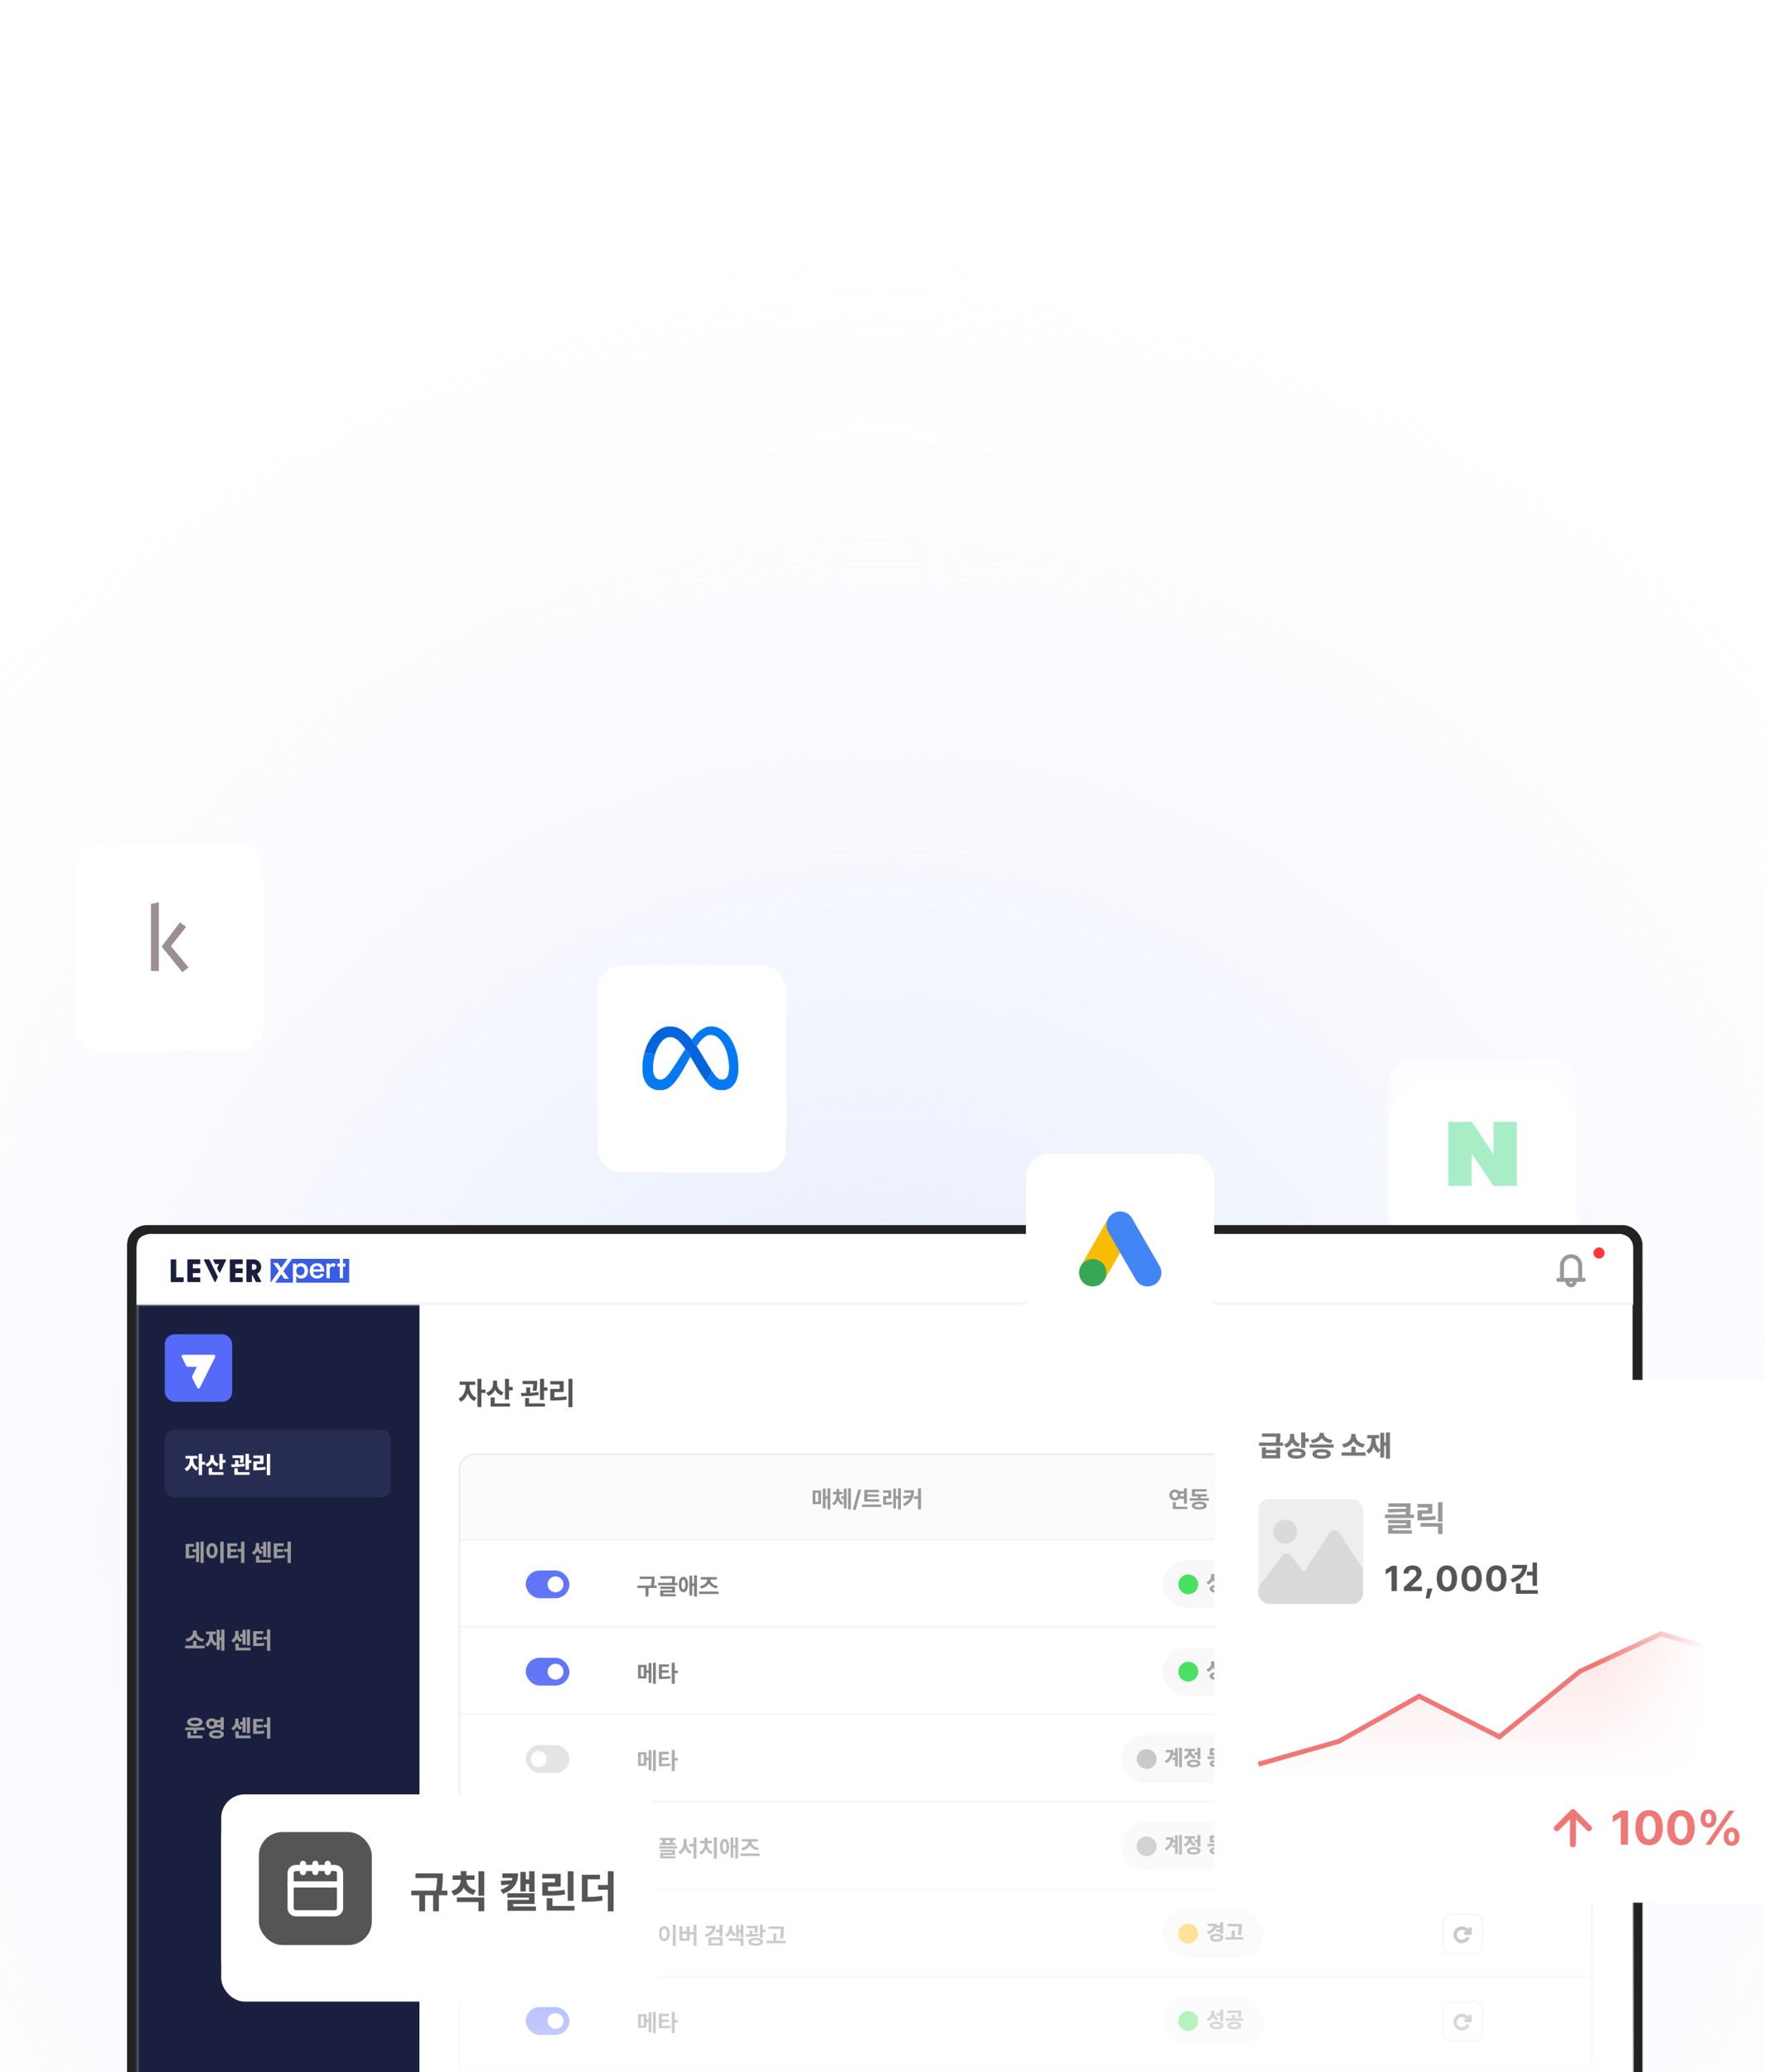 <svg width="375" height="440" viewBox="0 0 375 440" fill="none" xmlns="http://www.w3.org/2000/svg">
<g clip-path="url(#clip0_2751_4659)">
<circle opacity="0.9" cx="187" cy="326" r="309" fill="url(#paint0_radial_2751_4659)"/>
<g filter="url(#filter0_d_2751_4659)">
<rect x="295" y="225" width="40" height="47" rx="10" fill="white"/>
</g>
<g opacity="0.7">
<rect x="295" y="225" width="40" height="40" rx="5" fill="white"/>
<g opacity="0.5">
<path fill-rule="evenodd" clip-rule="evenodd" d="M317.316 238.2V245.064L312.702 238.2H307.714V251.803H312.685V244.94L317.3 251.803H322.286V238.2H317.316Z" fill="#03CF5D"/>
</g>
</g>
<rect x="28.054" y="261.182" width="319.864" height="187.536" rx="3.161" fill="white"/>
<rect x="28.054" y="261.182" width="319.864" height="187.536" rx="3.161" stroke="#222222" stroke-width="2.107"/>
<mask id="path-7-inside-1_2751_4659" fill="white">
<path d="M29.129 277H89.129V442H29.129V277Z"/>
</mask>
<path d="M29.129 277H89.129V442H29.129V277Z" fill="#1A1F3F"/>
<path d="M29.55 442V277H28.707V442H29.55Z" fill="#FAFAFF" fill-opacity="0.2" mask="url(#path-7-inside-1_2751_4659)"/>
<mask id="path-9-inside-2_2751_4659" fill="white">
<path d="M29 265C29 263.343 30.343 262 32 262H344C345.657 262 347 263.343 347 265V277H29V265Z"/>
</mask>
<path d="M29 265C29 263.343 30.343 262 32 262H344C345.657 262 347 263.343 347 265V277H29V265Z" fill="white"/>
<path d="M29 262H347H29ZM347 277.421H29V276.579H347V277.421ZM29 277V262V277ZM347 262V277V262Z" fill="#EEEEEE" mask="url(#path-9-inside-2_2751_4659)"/>
<path d="M54.63 270.451C54.946 270.288 55.199 270.021 55.348 269.693C55.498 269.364 55.535 268.993 55.453 268.64C55.372 268.287 55.177 267.973 54.9 267.748C54.623 267.523 54.28 267.4 53.926 267.4H52.483C52.45 267.4 52.418 267.414 52.395 267.438C52.371 267.462 52.358 267.495 52.358 267.529V272.104C52.358 272.139 52.371 272.171 52.395 272.196C52.418 272.22 52.45 272.233 52.483 272.233H53.409C53.443 272.233 53.475 272.22 53.498 272.196C53.522 272.171 53.535 272.139 53.535 272.104V270.622H53.544L54.361 272.161C54.372 272.183 54.388 272.201 54.408 272.214C54.428 272.226 54.451 272.233 54.474 272.233H55.371C55.393 272.233 55.414 272.228 55.433 272.217C55.451 272.206 55.467 272.191 55.478 272.173C55.49 272.154 55.496 272.133 55.497 272.111C55.498 272.089 55.494 272.067 55.484 272.047L54.63 270.451ZM54.515 269.011C54.515 269.172 54.453 269.325 54.343 269.439C54.232 269.552 54.082 269.615 53.926 269.615H53.534V268.407H53.926C54.082 268.407 54.232 268.471 54.343 268.584C54.453 268.697 54.515 268.851 54.515 269.011Z" fill="#1A1F3F"/>
<path d="M51.447 268.407C51.48 268.407 51.512 268.394 51.535 268.369C51.559 268.345 51.572 268.313 51.572 268.278V267.529C51.572 267.495 51.559 267.462 51.535 267.438C51.512 267.414 51.48 267.4 51.447 267.4H48.952C48.919 267.4 48.887 267.414 48.863 267.438C48.84 267.462 48.827 267.495 48.827 267.529V272.104C48.827 272.139 48.84 272.171 48.863 272.196C48.887 272.22 48.919 272.233 48.952 272.233H51.448C51.481 272.233 51.513 272.22 51.536 272.196C51.56 272.171 51.573 272.139 51.573 272.104V271.355C51.573 271.321 51.56 271.288 51.536 271.264C51.513 271.24 51.481 271.226 51.448 271.226H50.003V270.32H51.447C51.48 270.32 51.512 270.307 51.535 270.282C51.559 270.258 51.572 270.226 51.572 270.191V269.442C51.572 269.408 51.559 269.375 51.535 269.351C51.512 269.327 51.48 269.313 51.447 269.313H50.003V268.407H51.447Z" fill="#1A1F3F"/>
<path d="M44.395 267.401H43.459C43.438 267.4 43.417 267.405 43.399 267.415C43.38 267.425 43.364 267.44 43.353 267.458C43.342 267.477 43.335 267.498 43.334 267.519C43.333 267.541 43.338 267.562 43.347 267.582L45.578 272.162C45.589 272.184 45.605 272.202 45.625 272.214C45.644 272.227 45.667 272.234 45.691 272.234C45.714 272.234 45.737 272.227 45.757 272.214C45.776 272.202 45.792 272.184 45.803 272.162L46.271 271.201C46.28 271.183 46.284 271.163 46.284 271.143C46.284 271.123 46.28 271.104 46.271 271.086L44.507 267.466C44.496 267.446 44.48 267.428 44.46 267.417C44.44 267.405 44.418 267.399 44.395 267.401Z" fill="#1A1F3F"/>
<path d="M48.024 267.465C48.013 267.445 47.998 267.429 47.978 267.417C47.959 267.406 47.937 267.4 47.915 267.4H45.421C45.4 267.4 45.379 267.406 45.36 267.417C45.341 267.427 45.325 267.443 45.314 267.462C45.303 267.48 45.297 267.502 45.296 267.524C45.295 267.546 45.299 267.567 45.309 267.587L45.673 268.333C45.684 268.354 45.7 268.372 45.719 268.385C45.739 268.398 45.762 268.404 45.785 268.404H46.537L46.152 269.197C46.143 269.215 46.139 269.235 46.139 269.255C46.139 269.275 46.143 269.295 46.152 269.312L46.56 270.148C46.57 270.17 46.586 270.188 46.606 270.2C46.626 270.213 46.649 270.22 46.672 270.22C46.695 270.22 46.718 270.213 46.738 270.2C46.758 270.188 46.774 270.17 46.784 270.148L48.03 267.587C48.039 267.568 48.043 267.547 48.042 267.525C48.041 267.504 48.035 267.483 48.024 267.465Z" fill="#1A1F3F"/>
<path d="M42.423 268.407C42.456 268.407 42.488 268.394 42.511 268.369C42.535 268.345 42.548 268.313 42.548 268.278V267.529C42.548 267.495 42.535 267.462 42.511 267.438C42.488 267.414 42.456 267.4 42.423 267.4H39.928C39.895 267.4 39.863 267.414 39.839 267.438C39.816 267.462 39.803 267.495 39.803 267.529V272.104C39.803 272.139 39.816 272.171 39.839 272.196C39.863 272.22 39.895 272.233 39.928 272.233H42.423C42.457 272.233 42.489 272.22 42.512 272.196C42.536 272.171 42.549 272.139 42.549 272.104V271.355C42.549 271.321 42.536 271.288 42.512 271.264C42.489 271.24 42.457 271.226 42.423 271.226H40.979V270.32H42.423C42.456 270.32 42.488 270.307 42.511 270.282C42.535 270.258 42.548 270.226 42.548 270.191V269.442C42.548 269.408 42.535 269.375 42.511 269.351C42.488 269.327 42.456 269.313 42.423 269.313H40.979V268.407H42.423Z" fill="#1A1F3F"/>
<path d="M38.891 271.226H37.447V267.529C37.447 267.495 37.434 267.462 37.411 267.438C37.387 267.414 37.355 267.4 37.322 267.4H36.397C36.364 267.4 36.332 267.414 36.308 267.438C36.285 267.462 36.271 267.495 36.271 267.529V272.104C36.271 272.139 36.285 272.171 36.308 272.196C36.332 272.22 36.364 272.233 36.397 272.233H38.892C38.926 272.233 38.958 272.22 38.981 272.196C39.005 272.171 39.018 272.139 39.018 272.104V271.355C39.018 271.338 39.015 271.321 39.008 271.306C39.002 271.29 38.992 271.276 38.981 271.264C38.969 271.252 38.955 271.242 38.94 271.236C38.924 271.23 38.908 271.226 38.891 271.226Z" fill="#1A1F3F"/>
<path d="M67.76 268.881C67.641 268.811 67.505 268.776 67.368 268.78C67.207 268.774 67.049 268.817 66.911 268.901C66.783 268.987 66.682 269.11 66.622 269.255C66.587 269.337 66.561 269.423 66.546 269.512H68.113C68.106 269.392 68.075 269.274 68.021 269.167C67.962 269.049 67.871 268.949 67.76 268.881Z" fill="#375CE5"/>
<path d="M63.394 270.71C63.518 270.783 63.659 270.821 63.801 270.822C63.959 270.824 64.115 270.784 64.254 270.707C64.391 270.629 64.504 270.515 64.583 270.376C64.67 270.215 64.713 270.032 64.707 269.848C64.713 269.663 64.67 269.479 64.583 269.316C64.506 269.176 64.392 269.061 64.254 268.985C64.115 268.909 63.959 268.871 63.801 268.873C63.658 268.874 63.518 268.912 63.394 268.985C63.259 269.063 63.147 269.178 63.069 269.316C62.985 269.481 62.941 269.664 62.941 269.85C62.941 270.036 62.985 270.22 63.069 270.384C63.147 270.521 63.26 270.633 63.394 270.71Z" fill="#375CE5"/>
<path d="M58.035 268.161H59.004L59.734 269.196L61.085 267.295H57.487V272.352H57.493L59.25 269.878L58.035 268.161Z" fill="#375CE5"/>
<path d="M72.882 267.293V268.291H73.387V268.933H72.882V271.401H72.185V268.933H71.673V268.291H72.185V267.293H62.054L60.211 269.889L61.376 271.521H60.407L59.739 270.554L58.462 272.35H62.227V268.293H62.942V268.818C63.033 268.655 63.157 268.515 63.307 268.408C63.503 268.271 63.736 268.2 63.973 268.205C64.23 268.203 64.483 268.272 64.706 268.404C64.929 268.537 65.113 268.728 65.24 268.959C65.375 269.2 65.443 269.497 65.443 269.848C65.443 270.191 65.375 270.485 65.24 270.73C65.114 270.966 64.927 271.16 64.7 271.292C64.477 271.42 64.226 271.486 63.971 271.484C63.734 271.489 63.501 271.42 63.304 271.285C63.154 271.178 63.03 271.038 62.94 270.875V272.35H74.186V267.293H72.882ZM68.884 269.929C68.881 269.97 68.88 269.999 68.88 270.017H66.53C66.539 270.145 66.569 270.271 66.618 270.389C66.677 270.536 66.779 270.661 66.909 270.747C67.05 270.832 67.212 270.874 67.375 270.869C67.553 270.874 67.73 270.832 67.888 270.747C68.038 270.66 68.161 270.531 68.242 270.375L68.859 270.626C68.713 270.89 68.499 271.108 68.242 271.258C67.993 271.4 67.693 271.471 67.343 271.471C67.06 271.477 66.78 271.407 66.532 271.268C66.302 271.137 66.114 270.94 65.992 270.7C65.866 270.434 65.8 270.141 65.801 269.845C65.802 269.548 65.868 269.256 65.995 268.99C66.12 268.75 66.311 268.554 66.543 268.425C66.8 268.287 67.088 268.218 67.378 268.226C67.697 268.226 67.97 268.289 68.196 268.415C68.418 268.538 68.598 268.728 68.711 268.959C68.829 269.195 68.888 269.48 68.888 269.814C68.886 269.85 68.886 269.888 68.884 269.929ZM70.963 269.07C70.909 269.02 70.848 268.979 70.783 268.948C70.713 268.919 70.638 268.905 70.563 268.907C70.458 268.903 70.356 268.936 70.273 269.002C70.196 269.07 70.14 269.161 70.113 269.262C70.078 269.388 70.061 269.519 70.064 269.651V271.402H69.361V268.292H70.064V268.666C70.131 268.561 70.214 268.468 70.309 268.39C70.433 268.282 70.589 268.221 70.751 268.217C70.856 268.217 70.961 268.235 71.06 268.272C71.158 268.309 71.244 268.372 71.31 268.454L70.963 269.07Z" fill="#375CE5"/>
<path fill-rule="evenodd" clip-rule="evenodd" d="M331.447 268.662C331.447 267.363 332.5 266.309 333.8 266.309C335.099 266.309 336.153 267.363 336.153 268.662V271.331H336.504C336.737 271.331 336.926 271.52 336.926 271.753C336.926 271.986 336.737 272.174 336.504 272.174H334.993C334.974 272.817 334.447 273.332 333.8 273.332C333.152 273.332 332.625 272.817 332.606 272.174H331.096C330.863 272.174 330.674 271.986 330.674 271.753C330.674 271.52 330.863 271.331 331.096 271.331H331.447V268.662ZM333.451 272.174C333.469 272.351 333.618 272.49 333.8 272.49C333.982 272.49 334.131 272.351 334.149 272.174H333.451ZM335.31 268.662V271.331H332.29V268.662C332.29 267.828 332.966 267.152 333.8 267.152C334.634 267.152 335.31 267.828 335.31 268.662Z" fill="#999999"/>
<ellipse cx="339.739" cy="266.054" rx="1.184" ry="1.185" fill="#FF3939"/>
<rect x="35.007" y="283.307" width="14.329" height="14.329" rx="2.107" fill="#556AF9"/>
<path d="M45.711 287.821C45.655 287.717 45.543 287.657 45.426 287.657H38.917C38.674 287.657 38.515 287.913 38.624 288.131L39.574 290.027C39.63 290.138 39.743 290.208 39.867 290.208H41.826L40.821 292.223C40.775 292.315 40.775 292.424 40.821 292.516L41.885 294.64C42.005 294.881 42.35 294.881 42.471 294.64L45.719 288.13L45.718 288.129C45.762 288.042 45.772 287.936 45.71 287.82L45.711 287.821Z" fill="white"/>
<rect x="35.007" y="303.535" width="48.043" height="14.429" rx="2.107" fill="#A3AEFF" fill-opacity="0.1"/>
<path d="M41.059 309.875C41.054 310.556 41.37 311.351 42.145 311.702L41.75 312.26C41.251 312.038 40.91 311.601 40.713 311.085C40.513 311.658 40.157 312.137 39.636 312.379L39.226 311.816C40.012 311.45 40.338 310.616 40.338 309.875V309.697H39.414V309.119H41.938V309.697H41.059V309.875ZM42.935 308.689V310.388H43.577V310.976H42.935V313.223H42.224V308.689H42.935ZM45.429 309.445C45.429 310.008 45.711 310.566 46.466 310.803L46.091 311.361C45.602 311.201 45.276 310.895 45.084 310.502C44.876 310.929 44.528 311.267 44.012 311.435L43.617 310.877C44.417 310.635 44.708 310.028 44.713 309.44V308.971H45.429V309.445ZM47.321 308.694V309.978H47.908V310.576H47.321V312.003H46.61V308.694H47.321ZM47.474 312.581V313.149H44.348V311.677H45.069V312.581H47.474ZM51.761 309.01V309.312C51.761 309.633 51.761 310.082 51.662 310.635L50.965 310.571C51.037 310.169 51.057 309.853 51.064 309.588H49.405V309.01H51.761ZM50.645 310.072V310.907C51.081 310.887 51.526 310.853 51.938 310.793L51.973 311.302C51.035 311.48 49.983 311.495 49.202 311.495L49.143 310.937C49.383 310.937 49.652 310.937 49.938 310.932V310.072H50.645ZM52.892 308.689V310.043H53.405V310.63H52.892V312.077H52.161V308.689H52.892ZM53.03 312.581V313.149H49.795V311.776H50.511V312.581H53.03ZM57.395 308.689V313.233H56.689V308.689H57.395ZM55.983 309.06V310.848H54.556V311.598C55.225 311.593 55.783 311.559 56.403 311.455L56.462 312.028C55.746 312.156 55.079 312.186 54.235 312.186H53.82V310.29H55.257V309.628H53.82V309.06H55.983Z" fill="white"/>
<path d="M43.281 327.333V331.867H42.599V327.333H43.281ZM42.308 327.402V331.669H41.651V329.541H40.896V328.963H41.651V327.402H42.308ZM41.207 327.832V328.4H40.16V330.291C40.597 330.289 40.95 330.264 41.35 330.183L41.399 330.76C40.891 330.859 40.431 330.879 39.784 330.879H39.463V327.832H41.207ZM47.518 327.333V331.877H46.802V327.333H47.518ZM45.044 327.644C45.73 327.644 46.244 328.271 46.249 329.264C46.244 330.272 45.73 330.899 45.044 330.899C44.343 330.899 43.829 330.272 43.829 329.264C43.829 328.271 44.343 327.644 45.044 327.644ZM45.044 328.286C44.723 328.286 44.516 328.617 44.521 329.264C44.516 329.921 44.723 330.252 45.044 330.252C45.355 330.252 45.563 329.921 45.563 329.264C45.563 328.617 45.355 328.286 45.044 328.286ZM51.924 327.333V331.877H51.222V329.467H50.477V328.899H51.222V327.333H51.924ZM50.407 327.703V328.276H49V328.963H50.254V329.516H49V330.291C49.57 330.289 50.059 330.267 50.595 330.188L50.664 330.751C50.002 330.849 49.395 330.869 48.654 330.874H48.289V327.703H50.407ZM57.489 327.333V330.726H56.813V327.333H57.489ZM56.566 327.397V330.588H55.894V328.913H55.391V328.336H55.894V327.397H56.566ZM57.598 331.225V331.793H54.388V330.331H55.099V331.225H57.598ZM55.04 328.197C55.04 328.716 55.232 329.229 55.81 329.501L55.42 330.049C55.074 329.886 54.842 329.622 54.699 329.299C54.541 329.669 54.282 329.975 53.894 330.153L53.504 329.62C54.131 329.313 54.348 328.736 54.348 328.197V327.629H55.04V328.197ZM61.796 327.333V331.877H61.095V329.467H60.349V328.899H61.095V327.333H61.796ZM60.28 327.703V328.276H58.872V328.963H60.127V329.516H58.872V330.291C59.443 330.289 59.931 330.267 60.467 330.188L60.536 330.751C59.875 330.849 59.267 330.869 58.526 330.874H58.161V327.703H60.28Z" fill="#999999"/>
<path d="M43.483 349.418V349.986H39.34V349.418H41.034V348.42H41.74V349.418H43.483ZM41.765 346.534C41.76 347.146 42.244 347.837 43.36 348L43.059 348.593C42.241 348.45 41.678 348.04 41.385 347.502C41.088 348.037 40.53 348.452 39.72 348.593L39.419 348C40.52 347.837 40.999 347.136 41.004 346.534V346.223H41.765V346.534ZM47.686 345.976V350.509H47.005V348.267H46.694V350.307H46.022V349.042L45.681 349.497C45.276 349.284 45.017 348.934 44.856 348.499C44.711 349.003 44.454 349.415 44.037 349.665L43.602 349.117C44.298 348.721 44.491 347.907 44.491 347.062V346.988H43.77V346.425H45.834V346.988H45.187V347.062C45.187 347.818 45.373 348.551 46.022 348.924V346.035H46.694V347.694H47.005V345.976H47.686ZM53.119 345.976V349.368H52.442V345.976H53.119ZM52.195 346.04V349.23H51.523V347.556H51.02V346.978H51.523V346.04H52.195ZM53.227 349.867V350.435H50.017V348.973H50.728V349.867H53.227ZM50.669 346.84C50.669 347.358 50.862 347.872 51.44 348.144L51.049 348.692C50.704 348.529 50.472 348.265 50.328 347.941C50.17 348.312 49.911 348.618 49.523 348.796L49.133 348.262C49.76 347.956 49.978 347.378 49.978 346.84V346.272H50.669V346.84ZM57.425 345.976V350.519H56.724V348.109H55.978V347.541H56.724V345.976H57.425ZM55.909 346.346V346.919H54.502V347.605H55.756V348.158H54.502V348.934C55.072 348.931 55.561 348.909 56.097 348.83L56.166 349.393C55.504 349.492 54.897 349.512 54.156 349.517H53.79V346.346H55.909Z" fill="#999999"/>
<path d="M43.478 366.797V367.355H41.804V368.1H41.083V367.355H39.335V366.797H43.478ZM43.024 368.505V369.078H39.814V367.71H40.53V368.505H43.024ZM41.404 364.698C42.392 364.703 43.054 365.068 43.054 365.646C43.054 366.229 42.392 366.589 41.404 366.589C40.417 366.589 39.75 366.229 39.75 365.646C39.75 365.068 40.417 364.703 41.404 364.698ZM41.404 365.256C40.861 365.256 40.515 365.384 40.52 365.646C40.515 365.898 40.861 366.026 41.404 366.026C41.953 366.026 42.288 365.898 42.288 365.646C42.288 365.384 41.953 365.256 41.404 365.256ZM44.98 364.856C45.333 364.856 45.642 364.982 45.864 365.196H46.842V364.619H47.548V367.266H46.842V366.757H45.859C45.639 366.969 45.331 367.095 44.98 367.093C44.288 367.098 43.76 366.619 43.765 365.977C43.76 365.325 44.288 364.856 44.98 364.856ZM44.98 365.463C44.659 365.458 44.437 365.636 44.437 365.977C44.437 366.303 44.659 366.495 44.98 366.495C45.286 366.495 45.508 366.303 45.508 365.977C45.508 365.636 45.286 365.458 44.98 365.463ZM45.982 367.355C46.95 367.35 47.558 367.686 47.563 368.254C47.558 368.821 46.95 369.157 45.982 369.152C45.024 369.157 44.417 368.821 44.417 368.254C44.417 367.686 45.024 367.35 45.982 367.355ZM45.982 367.893C45.414 367.893 45.113 368.007 45.113 368.254C45.113 368.495 45.414 368.604 45.982 368.604C46.57 368.604 46.861 368.495 46.866 368.254C46.861 368.007 46.57 367.893 45.982 367.893ZM46.165 366.194H46.842V365.76H46.165C46.178 365.829 46.185 365.903 46.185 365.977C46.185 366.051 46.178 366.125 46.165 366.194ZM53.119 364.619V368.012H52.442V364.619H53.119ZM52.195 364.683V367.873H51.523V366.199H51.02V365.621H51.523V364.683H52.195ZM53.227 368.51V369.078H50.017V367.616H50.728V368.51H53.227ZM50.669 365.483C50.669 366.001 50.862 366.515 51.44 366.787L51.049 367.335C50.704 367.172 50.472 366.908 50.328 366.584C50.17 366.955 49.911 367.261 49.523 367.439L49.133 366.905C49.76 366.599 49.978 366.021 49.978 365.483V364.915H50.669V365.483ZM57.425 364.619V369.162H56.724V366.752H55.978V366.184H56.724V364.619H57.425ZM55.909 364.989V365.562H54.502V366.248H55.756V366.802H54.502V367.577C55.072 367.574 55.561 367.552 56.097 367.473L56.166 368.036C55.504 368.135 54.897 368.155 54.156 368.16H53.79V364.989H55.909Z" fill="#999999"/>
<path d="M99.769 294.403C99.763 295.319 100.25 296.372 101.237 296.827L100.77 297.485C100.102 297.179 99.624 296.567 99.361 295.845C99.091 296.639 98.6 297.311 97.906 297.637L97.418 296.971C98.419 296.504 98.92 295.391 98.926 294.403V294.035H97.655V293.35H100.974V294.035H99.769V294.403ZM102.284 292.77V295.055H103.167V295.76H102.284V298.763H101.442V292.77H102.284ZM105.597 293.798C105.59 294.561 106.025 295.306 106.999 295.622L106.558 296.28C105.903 296.059 105.452 295.628 105.195 295.082C104.925 295.684 104.448 296.155 103.753 296.392L103.285 295.727C104.306 295.411 104.747 294.608 104.754 293.791V293.139H105.597V293.798ZM108.138 292.77V294.502H108.948V295.213H108.138V297.162H107.296V292.77H108.138ZM108.362 297.986V298.657H104.247V296.728H105.103V297.986H108.362ZM114.124 293.205V293.58C114.124 293.995 114.124 294.594 113.986 295.338L113.163 295.259C113.268 294.683 113.294 294.249 113.301 293.89H111.042V293.205H114.124ZM112.636 294.588V295.734C113.232 295.71 113.844 295.664 114.407 295.582L114.453 296.188C113.209 296.418 111.8 296.438 110.759 296.445L110.687 295.773C111.023 295.773 111.401 295.773 111.8 295.76V294.588H112.636ZM115.592 292.77V294.594H116.317V295.299H115.592V297.255H114.73V292.77H115.592ZM115.777 297.986V298.657H111.569V296.853H112.412V297.986H115.777ZM121.618 292.77V298.776H120.781V292.77H121.618ZM119.761 293.271V295.582H117.785V296.682C118.697 296.678 119.474 296.626 120.353 296.484L120.426 297.162C119.438 297.334 118.549 297.373 117.456 297.373H116.916V294.917H118.905V293.949H116.909V293.271H119.761Z" fill="#555555"/>
<g clip-path="url(#clip1_2751_4659)">
<rect x="97.379" y="308.593" width="241.057" height="139.071" rx="3.621" fill="white"/>
<mask id="path-36-inside-3_2751_4659" fill="white">
<path d="M97.379 308.593H338.436V327.136H97.379V308.593Z"/>
</mask>
<path d="M97.379 308.593H338.436V327.136H97.379V308.593Z" fill="#FBFBFB"/>
<path d="M338.436 326.715H97.379V327.558H338.436V326.715Z" fill="#EEEEEE" mask="url(#path-36-inside-3_2751_4659)"/>
<path d="M176.423 316.005V320.499H175.82V318.232H175.415V320.292H174.818V316.069H175.415V317.719H175.82V316.005H176.423ZM174.442 316.469V319.368H172.655V316.469H174.442ZM173.242 316.968V318.874H173.855V316.968H173.242ZM178.299 317.373C178.299 318.055 178.546 318.736 179.183 319.082L178.838 319.541C178.433 319.334 178.164 318.968 178.008 318.529C177.85 319.008 177.581 319.413 177.173 319.65L176.813 319.176C177.46 318.8 177.702 318.069 177.707 317.373V317.269H176.981V316.766H177.707V316.158H178.294V316.766H179.006V317.269H178.299V317.373ZM180.784 316.005V320.499H180.186V316.005H180.784ZM179.865 316.079V320.292H179.272V318.223H178.744V317.709H179.272V316.079H179.865ZM182.966 316.301L181.811 320.583H181.184L182.334 316.301H182.966ZM186.809 318.326V318.825H183.628V316.336H186.774V316.845H184.27V317.319H186.67V317.813H184.27V318.326H186.809ZM187.258 319.462V319.976H183.144V319.462H187.258ZM189.347 316.44V318.173H188.246V318.978C188.673 318.973 189.08 318.956 189.54 318.884L189.584 319.388C188.996 319.487 188.512 319.502 187.954 319.502H187.643V317.669H188.74V316.948H187.638V316.44H189.347ZM191.402 316.005V320.499H190.804V318.213H190.369V320.282H189.792V316.079H190.369V317.704H190.804V316.005H191.402ZM194.192 316.435C194.187 317.818 193.817 318.978 192.197 319.818L191.851 319.344C192.562 318.968 193.004 318.551 193.263 318.055L191.96 318.173L191.876 317.64L193.461 317.546C193.513 317.356 193.545 317.153 193.565 316.939H192.118V316.435H194.192ZM195.673 316.005V320.499H195.046V318.247H194.182V317.734H195.046V316.005H195.673Z" fill="#999999"/>
<path d="M252.171 316.01V319.294H251.544V318.228H250.517C250.3 318.457 249.986 318.598 249.638 318.598C248.956 318.598 248.438 318.104 248.443 317.437C248.438 316.761 248.956 316.272 249.638 316.267C249.986 316.269 250.297 316.408 250.517 316.637H251.544V316.01H252.171ZM252.28 319.917V320.42H249.188V318.963H249.82V319.917H252.28ZM249.638 316.83C249.287 316.83 249.035 317.057 249.04 317.437C249.035 317.813 249.287 318.04 249.638 318.04C249.969 318.04 250.225 317.813 250.225 317.437C250.225 317.057 249.969 316.83 249.638 316.83ZM250.788 317.141C250.811 317.235 250.823 317.334 250.823 317.437C250.823 317.536 250.811 317.632 250.788 317.724H251.544V317.141H250.788ZM256.863 318.129V318.623H252.754V318.129H254.502V317.744H253.253V316.203H256.369V316.692H253.88V317.25H256.394V317.744H255.12V318.129H256.863ZM254.799 318.85C255.772 318.85 256.359 319.146 256.364 319.679C256.359 320.203 255.772 320.504 254.799 320.504C253.816 320.504 253.223 320.203 253.223 319.679C253.223 319.146 253.816 318.85 254.799 318.85ZM254.799 319.329C254.176 319.329 253.86 319.447 253.865 319.679C253.86 319.917 254.176 320.025 254.799 320.025C255.406 320.025 255.727 319.917 255.732 319.679C255.727 319.447 255.406 319.329 254.799 319.329ZM259.93 316.711C259.93 317.255 260.246 317.778 260.957 318L260.621 318.489C260.145 318.331 259.811 318.025 259.619 317.63C259.424 318.084 259.075 318.44 258.562 318.613L258.221 318.119C258.972 317.867 259.293 317.269 259.298 316.652V316.242H259.93V316.711ZM261.856 316.005V317.057H262.463V317.581H261.856V318.672H261.224V316.005H261.856ZM260.384 318.761C261.313 318.761 261.9 319.082 261.9 319.63C261.9 320.183 261.313 320.499 260.384 320.499C259.436 320.499 258.843 320.183 258.843 319.63C258.843 319.082 259.436 318.761 260.384 318.761ZM260.384 319.255C259.792 319.255 259.471 319.383 259.475 319.63C259.471 319.887 259.792 320.005 260.384 320.005C260.967 320.005 261.278 319.887 261.278 319.63C261.278 319.383 260.967 319.255 260.384 319.255ZM264.646 316.474V316.973H263.416V317.65H264.557V318.134H263.416V318.944C263.923 318.939 264.291 318.921 264.73 318.86L264.775 319.373C264.256 319.457 263.812 319.472 263.13 319.472H262.814V316.474H264.646ZM266.557 316.005V320.499H265.955V318.252H265.565V320.292H264.972V316.069H265.565V317.748H265.955V316.005H266.557Z" fill="#999999"/>
<path d="M307.933 316.005V320.499H307.331V318.247H306.95V320.292H306.353V319.003L305.997 319.477C305.58 319.257 305.311 318.884 305.153 318.42C305.002 318.953 304.735 319.386 304.308 319.64L303.918 319.156C304.6 318.771 304.832 317.976 304.832 317.116V316.973H304.071V316.469H306.131V316.973H305.444V317.116C305.444 317.899 305.676 318.645 306.353 318.993V316.069H306.95V317.734H307.331V316.005H307.933ZM310.768 316.356C310.768 316.884 311.306 317.472 312.338 317.6L312.091 318.109C311.306 317.995 310.731 317.632 310.437 317.146C310.141 317.632 309.57 317.995 308.792 318.109L308.541 317.6C309.563 317.472 310.106 316.884 310.106 316.356V316.138H310.768V316.356ZM312.482 318.45V318.963H310.733V320.499H310.111V318.963H308.383V318.45H312.482ZM315.41 316.252V316.756H314.511C314.541 317.23 314.879 317.704 315.583 317.897L315.267 318.386C314.753 318.24 314.393 317.931 314.19 317.536C313.985 317.963 313.617 318.302 313.084 318.465L312.768 317.971C313.484 317.763 313.832 317.264 313.864 316.756H312.941V316.252H315.41ZM316.516 316.005V318.445H315.884V316.005H316.516ZM314.131 318.632V319.052H315.889V318.632H316.516V320.45H313.509V318.632H314.131ZM314.131 319.946H315.889V319.541H314.131V319.946Z" fill="#999999"/>
<mask id="path-41-inside-4_2751_4659" fill="white">
<path d="M97.379 327.136H338.436V345.679H97.379V327.136Z"/>
</mask>
<path d="M97.379 327.136H338.436V345.679H97.379V327.136Z" fill="white"/>
<path d="M338.436 345.258H97.379V346.101H338.436V345.258Z" fill="#EEEEEE" mask="url(#path-41-inside-4_2751_4659)"/>
<rect x="306.588" y="332.321" width="8.328" height="8.328" rx="1.629" fill="white"/>
<rect x="306.588" y="332.321" width="8.328" height="8.328" rx="1.629" stroke="#EEEEEE" stroke-width="0.362"/>
<g clip-path="url(#clip2_2751_4659)">
<path d="M312.336 335.375V336.326H311.386" stroke="#999999" stroke-width="0.724" stroke-linecap="round" stroke-linejoin="round"/>
<path d="M312.336 336.325L311.602 335.635C311.384 335.416 311.1 335.274 310.794 335.231C310.488 335.188 310.176 335.245 309.905 335.394C309.635 335.543 309.42 335.776 309.293 336.058C309.166 336.34 309.135 336.656 309.203 336.957C309.271 337.259 309.436 337.53 309.672 337.73C309.907 337.93 310.202 338.048 310.51 338.066C310.819 338.084 311.125 338.001 311.383 337.83C311.541 337.725 311.675 337.59 311.779 337.435" stroke="#999999" stroke-width="0.724" stroke-linecap="round" stroke-linejoin="round"/>
</g>
<rect x="246.986" y="331.351" width="21.493" height="10.114" rx="5.057" fill="#F7F7F7"/>
<circle cx="252.464" cy="336.407" r="2.107" fill="#3CDF56"/>
<path d="M257.982 334.54C257.978 335.083 258.222 335.594 258.906 335.803L258.562 336.31C258.125 336.163 257.835 335.893 257.665 335.54C257.48 335.952 257.154 336.276 256.66 336.436L256.316 335.916C257.054 335.69 257.317 335.133 257.321 334.571V334.214H257.982V334.54ZM259.884 334.001V336.427H259.236V335.255H258.503V334.721H259.236V334.001H259.884ZM258.448 336.532C259.345 336.532 259.893 336.83 259.897 337.346C259.893 337.863 259.345 338.161 258.448 338.157C257.561 338.161 257.013 337.863 257.013 337.346C257.013 336.83 257.561 336.532 258.448 336.532ZM258.448 337.034C257.928 337.034 257.661 337.129 257.661 337.346C257.661 337.555 257.928 337.654 258.448 337.654C258.978 337.654 259.245 337.555 259.25 337.346C259.245 337.129 258.978 337.034 258.448 337.034ZM262.242 336.577C263.152 336.577 263.727 336.867 263.732 337.369C263.727 337.863 263.152 338.161 262.242 338.157C261.337 338.161 260.753 337.863 260.753 337.369C260.753 336.867 261.337 336.577 262.242 336.577ZM262.242 337.061C261.699 337.057 261.4 337.161 261.405 337.369C261.4 337.573 261.699 337.663 262.242 337.668C262.781 337.663 263.084 337.573 263.084 337.369C263.084 337.161 262.781 337.057 262.242 337.061ZM263.713 334.182V334.517C263.713 334.843 263.713 335.205 263.596 335.631L262.953 335.572C263.041 335.219 263.057 334.954 263.062 334.689H260.802V334.182H263.713ZM264.153 335.83V336.355H260.386V335.83H261.749V335.124H262.391V335.83H264.153Z" fill="#999999"/>
<rect x="111.707" y="333.458" width="9.271" height="5.9" rx="2.95" fill="#556AF9"/>
<circle cx="118.029" cy="336.408" r="1.686" fill="white"/>
<path d="M139.061 334.757V335.162C139.061 335.581 139.061 336.041 138.947 336.668H139.54V337.177H137.787V338.994H137.154V337.177H135.441V336.668H138.31C138.424 336.088 138.434 335.648 138.434 335.26H135.91V334.757H139.061ZM143.436 334.678V334.984C143.436 335.273 143.436 335.633 143.352 336.085H143.925V336.579H139.811V336.085H142.715C142.789 335.72 142.804 335.426 142.809 335.176H140.315V334.678H143.436ZM143.417 336.895V338.154H140.908V338.47H143.54V338.954H140.281V337.68H142.794V337.384H140.276V336.895H143.417ZM145.199 334.816C145.797 334.816 146.187 335.433 146.192 336.441C146.187 337.453 145.797 338.075 145.199 338.075C144.607 338.075 144.222 337.453 144.222 336.441C144.222 335.433 144.607 334.816 145.199 334.816ZM145.199 335.409C144.948 335.409 144.799 335.754 144.804 336.441C144.799 337.132 144.948 337.473 145.199 337.468C145.456 337.473 145.609 337.132 145.609 336.441C145.609 335.754 145.456 335.409 145.199 335.409ZM148.079 334.495V338.989H147.476V336.722H147.071V338.782H146.474V334.559H147.071V336.209H147.476V334.495H148.079ZM152.667 337.932V338.446H148.553V337.932H152.667ZM150.933 335.384C150.933 336.011 151.496 336.604 152.514 336.757L152.267 337.256C151.479 337.117 150.896 336.732 150.607 336.199C150.321 336.742 149.743 337.142 148.968 337.28L148.721 336.777C149.703 336.623 150.271 336.011 150.271 335.384V335.379H148.894V334.875H152.306V335.379H150.933V335.384Z" fill="#777777"/>
<mask id="path-52-inside-5_2751_4659" fill="white">
<path d="M97.379 345.679H338.436V364.222H97.379V345.679Z"/>
</mask>
<path d="M97.379 345.679H338.436V364.222H97.379V345.679Z" fill="white"/>
<path d="M338.436 363.801H97.379V364.643H338.436V363.801Z" fill="#EEEEEE" mask="url(#path-52-inside-5_2751_4659)"/>
<rect x="306.588" y="350.864" width="8.328" height="8.328" rx="1.629" fill="white"/>
<rect x="306.588" y="350.864" width="8.328" height="8.328" rx="1.629" stroke="#EEEEEE" stroke-width="0.362"/>
<g clip-path="url(#clip3_2751_4659)">
<path d="M312.336 353.919V354.869H311.386" stroke="#999999" stroke-width="0.724" stroke-linecap="round" stroke-linejoin="round"/>
<path d="M312.336 354.869L311.602 354.178C311.384 353.96 311.1 353.818 310.794 353.774C310.488 353.731 310.176 353.788 309.905 353.937C309.635 354.087 309.42 354.32 309.293 354.602C309.167 354.884 309.135 355.199 309.203 355.501C309.272 355.802 309.436 356.074 309.672 356.273C309.908 356.473 310.202 356.591 310.511 356.609C310.819 356.627 311.125 356.545 311.383 356.374C311.541 356.269 311.675 356.134 311.779 355.978" stroke="#999999" stroke-width="0.724" stroke-linecap="round" stroke-linejoin="round"/>
</g>
<rect x="111.707" y="352" width="9.271" height="5.9" rx="2.95" fill="#556AF9"/>
<circle cx="118.029" cy="354.949" r="1.686" fill="white"/>
<path d="M137.357 353.502V354.673H137.806V353.102H138.399V357.325H137.806V355.176H137.357V356.401H135.569V353.502H137.357ZM136.157 354.001V355.907H136.769V354.001H136.157ZM139.337 353.038V357.532H138.735V353.038H139.337ZM142.118 353.408V353.922H140.626V354.663H142.054V355.157H140.626V356.006C141.271 356.001 141.794 355.974 142.394 355.878L142.454 356.386C141.767 356.49 141.155 356.51 140.369 356.51H139.989V353.408H142.118ZM143.357 353.038V354.742H144.019V355.27H143.357V357.532H142.725V353.038H143.357Z" fill="#777777"/>
<rect x="246.986" y="349.893" width="21.493" height="10.114" rx="5.057" fill="#F7F7F7"/>
<circle cx="252.464" cy="354.95" r="2.107" fill="#3CDF56"/>
<path d="M257.982 353.081C257.978 353.624 258.222 354.136 258.906 354.344L258.562 354.851C258.125 354.704 257.835 354.435 257.665 354.082C257.48 354.494 257.154 354.817 256.66 354.978L256.316 354.457C257.054 354.231 257.317 353.674 257.321 353.113V352.755H257.982V353.081ZM259.884 352.542V354.969H259.236V353.796H258.503V353.262H259.236V352.542H259.884ZM258.448 355.073C259.345 355.073 259.893 355.372 259.897 355.888C259.893 356.404 259.345 356.703 258.448 356.698C257.561 356.703 257.013 356.404 257.013 355.888C257.013 355.372 257.561 355.073 258.448 355.073ZM258.448 355.576C257.928 355.576 257.661 355.671 257.661 355.888C257.661 356.096 257.928 356.196 258.448 356.196C258.978 356.196 259.245 356.096 259.25 355.888C259.245 355.671 258.978 355.576 258.448 355.576ZM262.242 355.118C263.152 355.118 263.727 355.408 263.732 355.911C263.727 356.404 263.152 356.703 262.242 356.698C261.337 356.703 260.753 356.404 260.753 355.911C260.753 355.408 261.337 355.118 262.242 355.118ZM262.242 355.603C261.699 355.598 261.4 355.702 261.405 355.911C261.4 356.114 261.699 356.205 262.242 356.209C262.781 356.205 263.084 356.114 263.084 355.911C263.084 355.702 262.781 355.598 262.242 355.603ZM263.713 352.724V353.059C263.713 353.384 263.713 353.747 263.596 354.172L262.953 354.113C263.041 353.76 263.057 353.495 263.062 353.231H260.802V352.724H263.713ZM264.153 354.371V354.896H260.386V354.371H261.749V353.665H262.391V354.371H264.153Z" fill="#999999"/>
<mask id="path-63-inside-6_2751_4659" fill="white">
<path d="M97.379 364.222H338.436V382.765H97.379V364.222Z"/>
</mask>
<path d="M97.379 364.222H338.436V382.765H97.379V364.222Z" fill="white"/>
<path d="M338.436 382.344H97.379V383.186H338.436V382.344Z" fill="#EEEEEE" mask="url(#path-63-inside-6_2751_4659)"/>
<rect x="306.588" y="369.407" width="8.328" height="8.328" rx="1.629" fill="white"/>
<rect x="306.588" y="369.407" width="8.328" height="8.328" rx="1.629" stroke="#EEEEEE" stroke-width="0.362"/>
<g clip-path="url(#clip4_2751_4659)">
<path d="M312.336 372.462V373.412H311.386" stroke="#999999" stroke-width="0.724" stroke-linecap="round" stroke-linejoin="round"/>
<path d="M312.336 373.413L311.602 372.722C311.384 372.503 311.1 372.362 310.794 372.318C310.488 372.275 310.176 372.332 309.905 372.481C309.635 372.631 309.42 372.864 309.293 373.146C309.166 373.428 309.135 373.743 309.203 374.045C309.271 374.346 309.436 374.618 309.672 374.817C309.907 375.017 310.202 375.135 310.51 375.153C310.819 375.171 311.125 375.089 311.383 374.918C311.541 374.813 311.675 374.678 311.779 374.522" stroke="#999999" stroke-width="0.724" stroke-linecap="round" stroke-linejoin="round"/>
</g>
<rect x="111.707" y="370.543" width="9.271" height="5.9" rx="2.95" fill="#DDDDDD"/>
<circle cx="114.463" cy="373.493" r="1.686" fill="white"/>
<path d="M137.357 372.045V373.215H137.806V371.645H138.399V375.867H137.806V373.719H137.357V374.944H135.569V372.045H137.357ZM136.157 372.543V374.45H136.769V372.543H136.157ZM139.337 371.58V376.074H138.735V371.58H139.337ZM142.118 371.951V372.464H140.626V373.205H142.054V373.699H140.626V374.548C141.271 374.543 141.794 374.516 142.394 374.42L142.454 374.929C141.767 375.032 141.155 375.052 140.369 375.052H139.989V371.951H142.118ZM143.357 371.58V373.284H144.019V373.813H143.357V376.074H142.725V371.58H143.357Z" fill="#999999"/>
<rect x="238.136" y="368.437" width="39.193" height="10.114" rx="5.057" fill="#F7F7F7"/>
<circle cx="243.614" cy="373.493" r="2.107" fill="#BBBBBB"/>
<path d="M251.128 371.086V375.242H250.517V371.086H251.128ZM250.255 371.177V375.066H249.639V373.721H249.109V373.196H249.639V372.689H249.191C249.001 373.366 248.586 373.929 247.815 374.387L247.434 373.929C248.254 373.447 248.602 372.886 248.679 372.091H247.692V371.571H249.327C249.327 371.777 249.315 371.974 249.295 372.164H249.639V371.177H250.255ZM255.04 371.086V373.554H254.392V372.603H253.804V372.078H254.392V371.086H255.04ZM253.605 373.631C254.501 373.631 255.049 373.929 255.053 374.441C255.049 374.948 254.501 375.251 253.605 375.251C252.717 375.251 252.17 374.948 252.17 374.441C252.17 373.929 252.717 373.631 253.605 373.631ZM253.605 374.124C253.084 374.124 252.817 374.224 252.817 374.441C252.817 374.658 253.084 374.753 253.605 374.753C254.134 374.753 254.401 374.658 254.406 374.441C254.401 374.224 254.134 374.124 253.605 374.124ZM253.922 371.322V371.842H253.134C253.166 372.288 253.433 372.746 254.062 372.952L253.745 373.463C253.292 373.318 252.989 373.033 252.808 372.68C252.627 373.081 252.305 373.404 251.821 373.567L251.481 373.051C252.154 372.834 252.43 372.327 252.464 371.842H251.667V371.322H253.922ZM260.364 372.961V373.49H256.565V372.961H260.364ZM259.933 372.191V372.707H257.018V371.181H259.915V371.702H257.67V372.191H259.933ZM258.453 373.703C259.359 373.703 259.902 373.979 259.902 374.468C259.902 374.966 259.359 375.247 258.453 375.242C257.543 375.247 256.991 374.966 256.991 374.468C256.991 373.979 257.543 373.703 258.453 373.703ZM258.453 374.196C257.905 374.196 257.652 374.287 257.656 374.468C257.652 374.667 257.905 374.749 258.453 374.753C258.987 374.749 259.25 374.667 259.25 374.468C259.25 374.287 258.987 374.196 258.453 374.196ZM264.365 373.296V373.812H260.567V373.296H262.147V373.042H261.034V371.856H263.261V371.661H261.029V371.159H263.917V372.322H261.681V372.544H263.99V373.042H262.79V373.296H264.365ZM263.94 374.02V375.229H263.284V374.531H260.993V374.02H263.94ZM266.86 371.249C267.467 371.249 267.906 371.598 267.91 372.105C267.906 372.499 267.623 372.807 267.195 372.911V373.187C267.498 373.169 267.802 373.139 268.087 373.101L268.137 373.567C267.29 373.721 266.353 373.739 265.665 373.739L265.601 373.228C265.88 373.228 266.201 373.225 266.538 373.214V372.915C266.102 372.813 265.81 372.503 265.81 372.105C265.81 371.598 266.249 371.249 266.86 371.249ZM266.86 371.738C266.597 371.743 266.412 371.86 266.416 372.105C266.412 372.331 266.597 372.458 266.86 372.458C267.122 372.458 267.299 372.331 267.299 372.105C267.299 371.86 267.122 371.743 266.86 371.738ZM268.96 371.091V372.368H269.463V372.906H268.96V374.26H268.309V371.091H268.96ZM269.101 374.649V375.17H266.131V373.979H266.787V374.649H269.101ZM273.42 374.264V374.794H269.621V374.264H270.563V373.676H270.047V372.245H272.351V371.865H270.042V371.344H272.994V372.761H270.699V373.151H273.089V373.676H272.528V374.264H273.42ZM271.197 374.264H271.885V373.676H271.197V374.264Z" fill="#999999"/>
<mask id="path-74-inside-7_2751_4659" fill="white">
<path d="M97.379 382.765H338.436V401.308H97.379V382.765Z"/>
</mask>
<path d="M97.379 382.765H338.436V401.308H97.379V382.765Z" fill="white"/>
<path d="M338.436 400.886H97.379V401.729H338.436V400.886Z" fill="#EEEEEE" mask="url(#path-74-inside-7_2751_4659)"/>
<rect x="306.588" y="387.95" width="8.328" height="8.328" rx="1.629" fill="white"/>
<rect x="306.588" y="387.95" width="8.328" height="8.328" rx="1.629" stroke="#EEEEEE" stroke-width="0.362"/>
<g clip-path="url(#clip5_2751_4659)">
<path d="M312.336 391.006V391.956H311.386" stroke="#999999" stroke-width="0.724" stroke-linecap="round" stroke-linejoin="round"/>
<path d="M312.336 391.955L311.602 391.265C311.384 391.046 311.1 390.904 310.794 390.861C310.488 390.817 310.176 390.875 309.905 391.024C309.635 391.173 309.42 391.406 309.293 391.688C309.166 391.97 309.135 392.286 309.203 392.587C309.271 392.889 309.436 393.16 309.672 393.36C309.907 393.56 310.202 393.678 310.51 393.696C310.819 393.714 311.125 393.631 311.383 393.46C311.541 393.355 311.675 393.22 311.779 393.065" stroke="#999999" stroke-width="0.724" stroke-linecap="round" stroke-linejoin="round"/>
</g>
<path d="M136.458 390.446C137.056 390.446 137.446 391.064 137.451 392.071C137.446 393.083 137.056 393.706 136.458 393.706C135.865 393.706 135.48 393.083 135.48 392.071C135.48 391.064 135.865 390.446 136.458 390.446ZM136.458 391.039C136.206 391.039 136.058 391.385 136.063 392.071C136.058 392.762 136.206 393.103 136.458 393.098C136.715 393.103 136.868 392.762 136.868 392.071C136.868 391.385 136.715 391.039 136.458 391.039ZM139.337 390.125V394.619H138.735V392.353H138.33V394.412H137.732V390.189H138.33V391.839H138.735V390.125H139.337ZM143.545 390.249V390.718H142.957V391.311H143.515V391.78H140.202V391.311H140.755V390.718H140.172V390.249H143.545ZM143.91 392.017V392.511H139.811V392.017H143.91ZM143.412 392.767V393.879H140.908V394.126H143.53V394.59H140.29V393.449H142.789V393.222H140.285V392.767H143.412ZM141.387 391.311H142.325V390.718H141.387V391.311ZM145.881 391.143C145.881 391.987 146.222 392.807 146.972 393.133L146.587 393.637C146.088 393.392 145.755 392.945 145.57 392.392C145.372 392.98 145.027 393.461 144.513 393.716L144.118 393.202C144.888 392.856 145.239 391.987 145.244 391.143V390.471H145.881V391.143ZM147.975 390.125V394.629H147.353V392.046H146.469V391.538H147.353V390.125H147.975ZM152.311 390.125V394.619H151.679V390.125H152.311ZM150.311 391.533C150.311 392.185 150.681 392.921 151.427 393.227L151.086 393.711C150.575 393.501 150.21 393.071 150.005 392.555C149.805 393.103 149.437 393.563 148.913 393.78L148.577 393.296C149.318 392.975 149.684 392.219 149.684 391.533V391.36H148.726V390.856H149.679V390.224H150.306V390.856H151.244V391.36H150.311V391.533ZM153.941 390.446C154.538 390.446 154.928 391.064 154.933 392.071C154.928 393.083 154.538 393.706 153.941 393.706C153.348 393.706 152.963 393.083 152.963 392.071C152.963 391.064 153.348 390.446 153.941 390.446ZM153.941 391.039C153.689 391.039 153.541 391.385 153.546 392.071C153.541 392.762 153.689 393.103 153.941 393.098C154.198 393.103 154.351 392.762 154.351 392.071C154.351 391.385 154.198 391.039 153.941 391.039ZM156.82 390.125V394.619H156.217V392.353H155.813V394.412H155.215V390.189H155.813V391.839H156.217V390.125H156.82ZM161.408 393.563V394.076H157.294V393.563H161.408ZM159.675 391.014C159.675 391.641 160.238 392.234 161.255 392.387L161.008 392.886C160.22 392.748 159.637 392.362 159.349 391.829C159.062 392.372 158.484 392.772 157.709 392.911L157.462 392.407C158.445 392.254 159.013 391.641 159.013 391.014V391.009H157.635V390.506H161.047V391.009H159.675V391.014Z" fill="#999999"/>
<rect x="111.707" y="389.086" width="9.271" height="5.9" rx="2.95" fill="#DDDDDD"/>
<circle cx="114.463" cy="392.037" r="1.686" fill="white"/>
<rect x="238.136" y="386.979" width="39.193" height="10.114" rx="5.057" fill="#F7F7F7"/>
<circle cx="243.614" cy="392.036" r="2.107" fill="#BBBBBB"/>
<path d="M251.128 389.63V393.786H250.517V389.63H251.128ZM250.255 389.721V393.61H249.639V392.265H249.109V391.74H249.639V391.233H249.191C249.001 391.91 248.586 392.473 247.815 392.931L247.434 392.473C248.254 391.991 248.602 391.43 248.679 390.635H247.692V390.115H249.327C249.327 390.321 249.315 390.518 249.295 390.708H249.639V389.721H250.255ZM255.04 389.63V392.098H254.392V391.147H253.804V390.622H254.392V389.63H255.04ZM253.605 392.175C254.501 392.175 255.049 392.473 255.053 392.985C255.049 393.492 254.501 393.795 253.605 393.795C252.717 393.795 252.17 393.492 252.17 392.985C252.17 392.473 252.717 392.175 253.605 392.175ZM253.605 392.668C253.084 392.668 252.817 392.768 252.817 392.985C252.817 393.202 253.084 393.297 253.605 393.297C254.134 393.297 254.401 393.202 254.406 392.985C254.401 392.768 254.134 392.668 253.605 392.668ZM253.922 389.866V390.386H253.134C253.166 390.832 253.433 391.289 254.062 391.495L253.745 392.007C253.292 391.862 252.989 391.577 252.808 391.224C252.627 391.624 252.305 391.948 251.821 392.111L251.481 391.595C252.154 391.378 252.43 390.871 252.464 390.386H251.667V389.866H253.922ZM260.364 391.505V392.034H256.565V391.505H260.364ZM259.933 390.735V391.251H257.018V389.725H259.915V390.246H257.67V390.735H259.933ZM258.453 392.247C259.359 392.247 259.902 392.523 259.902 393.012C259.902 393.51 259.359 393.791 258.453 393.786C257.543 393.791 256.991 393.51 256.991 393.012C256.991 392.523 257.543 392.247 258.453 392.247ZM258.453 392.74C257.905 392.74 257.652 392.831 257.656 393.012C257.652 393.211 257.905 393.293 258.453 393.297C258.987 393.293 259.25 393.211 259.25 393.012C259.25 392.831 258.987 392.74 258.453 392.74ZM264.365 391.84V392.356H260.567V391.84H262.147V391.586H261.034V390.4H263.261V390.205H261.029V389.703H263.917V390.866H261.681V391.088H263.99V391.586H262.79V391.84H264.365ZM263.94 392.564V393.773H263.284V393.075H260.993V392.564H263.94ZM266.86 389.793C267.467 389.793 267.906 390.142 267.91 390.649C267.906 391.043 267.623 391.351 267.195 391.455V391.731C267.498 391.713 267.802 391.683 268.087 391.645L268.137 392.111C267.29 392.265 266.353 392.283 265.665 392.283L265.601 391.772C265.88 391.772 266.201 391.769 266.538 391.758V391.459C266.102 391.357 265.81 391.047 265.81 390.649C265.81 390.142 266.249 389.793 266.86 389.793ZM266.86 390.282C266.597 390.287 266.412 390.404 266.416 390.649C266.412 390.875 266.597 391.002 266.86 391.002C267.122 391.002 267.299 390.875 267.299 390.649C267.299 390.404 267.122 390.287 266.86 390.282ZM268.96 389.635V390.911H269.463V391.45H268.96V392.804H268.309V389.635H268.96ZM269.101 393.193V393.714H266.131V392.523H266.787V393.193H269.101ZM273.42 392.808V393.338H269.621V392.808H270.563V392.22H270.047V390.789H272.351V390.409H270.042V389.888H272.994V391.305H270.699V391.695H273.089V392.22H272.528V392.808H273.42ZM271.197 392.808H271.885V392.22H271.197V392.808Z" fill="#999999"/>
<mask id="path-85-inside-8_2751_4659" fill="white">
<path d="M97.379 401.308H338.436V419.85H97.379V401.308Z"/>
</mask>
<path d="M97.379 401.308H338.436V419.85H97.379V401.308Z" fill="white"/>
<path d="M338.436 419.429H97.379V420.272H338.436V419.429Z" fill="#EEEEEE" mask="url(#path-85-inside-8_2751_4659)"/>
<rect x="306.588" y="406.492" width="8.328" height="8.328" rx="1.629" fill="white"/>
<rect x="306.588" y="406.492" width="8.328" height="8.328" rx="1.629" stroke="#EEEEEE" stroke-width="0.362"/>
<g clip-path="url(#clip6_2751_4659)">
<path d="M312.336 409.547V410.498H311.386" stroke="#999999" stroke-width="0.724" stroke-linecap="round" stroke-linejoin="round"/>
<path d="M312.336 410.497L311.602 409.807C311.384 409.588 311.1 409.446 310.794 409.403C310.488 409.359 310.176 409.417 309.905 409.566C309.635 409.715 309.42 409.948 309.293 410.23C309.167 410.512 309.135 410.828 309.203 411.129C309.272 411.431 309.436 411.702 309.672 411.902C309.908 412.102 310.202 412.22 310.511 412.238C310.819 412.256 311.125 412.173 311.383 412.002C311.541 411.897 311.675 411.762 311.779 411.607" stroke="#999999" stroke-width="0.724" stroke-linecap="round" stroke-linejoin="round"/>
</g>
<rect x="111.707" y="407.628" width="9.271" height="5.9" rx="2.95" fill="#556AF9"/>
<circle cx="118.1" cy="410.579" r="1.686" fill="white"/>
<path d="M136.246 409.095V411.545C136.658 411.538 137.038 411.508 137.461 411.417L137.545 411.945C136.991 412.064 136.507 412.083 135.93 412.083H135.614V409.095H136.246ZM139.337 408.666V413.16H138.745V408.666H139.337ZM138.374 408.75V412.962H137.777V410.597H136.878V410.088H137.777V408.75H138.374ZM143.575 408.666V413.17H142.938V408.666H143.575ZM141.135 408.982C141.812 408.982 142.315 409.604 142.315 410.582C142.315 411.57 141.812 412.187 141.135 412.187C140.444 412.187 139.94 411.57 139.945 410.582C139.94 409.604 140.444 408.982 141.135 408.982ZM141.135 409.55C140.784 409.55 140.552 409.915 140.552 410.582C140.552 411.254 140.784 411.614 141.135 411.614C141.476 411.614 141.708 411.254 141.708 410.582C141.708 409.915 141.476 409.55 141.135 409.55ZM147.975 408.666V413.17H147.353V410.76H146.518V412.103H144.35V409.011H144.977V410.103H145.901V409.011H146.518V410.251H147.353V408.666H147.975ZM144.977 411.599H145.901V410.597H144.977V411.599ZM152.049 408.928C152.049 410.103 151.308 410.918 149.99 411.283L149.743 410.794C150.711 410.533 151.269 410.039 151.378 409.431H149.985V408.928H152.049ZM153.506 408.671V411.184H152.879V410.251H152.079V409.737H152.879V408.671H153.506ZM153.506 411.362V413.106H150.528V411.362H153.506ZM151.146 411.856V412.612H152.884V411.856H151.146ZM155.526 409.446C155.526 409.945 155.773 410.434 156.371 410.671L156.03 411.155C155.652 411.002 155.388 410.725 155.23 410.384C155.062 410.775 154.78 411.098 154.361 411.273L154.025 410.784C154.657 410.513 154.914 409.955 154.914 409.446V408.928H155.526V409.446ZM157.951 408.671V411.392H157.353V410.276H156.978V411.367H156.39V408.74H156.978V409.762H157.353V408.671H157.951ZM157.951 411.589V413.16H157.324V412.093H154.845V411.589H157.951ZM160.988 408.913V409.204C160.983 409.495 160.983 409.895 160.88 410.384L160.262 410.34C160.334 409.962 160.351 409.668 160.356 409.416H158.667V408.913H160.988ZM159.862 409.915V410.691C160.312 410.676 160.768 410.646 161.191 410.597L161.225 411.036C160.292 411.199 159.265 411.224 158.455 411.224L158.4 410.72C158.657 410.718 158.939 410.718 159.235 410.71V409.915H159.862ZM162.08 408.666V409.772H162.628V410.296H162.08V411.407H161.433V408.666H162.08ZM160.549 411.461C161.512 411.461 162.109 411.782 162.109 412.296C162.109 412.839 161.512 413.15 160.549 413.15C159.586 413.15 158.983 412.839 158.983 412.296C158.983 411.782 159.586 411.461 160.549 411.461ZM160.549 411.945C159.956 411.945 159.625 412.068 159.625 412.296C159.625 412.552 159.956 412.661 160.549 412.661C161.136 412.661 161.462 412.552 161.462 412.296C161.462 412.068 161.136 411.945 160.549 411.945ZM166.534 409.056V409.481C166.534 410.044 166.534 410.676 166.352 411.629L165.719 411.565C165.89 410.715 165.897 410.083 165.902 409.555H163.255V409.056H166.534ZM166.929 412.098V412.612H162.83V412.098H164.297V410.552H164.924V412.098H166.929Z" fill="#999999"/>
<rect x="246.986" y="405.521" width="21.493" height="10.114" rx="5.057" fill="#F7F7F7"/>
<circle cx="252.464" cy="410.578" r="2.107" fill="#FFC839"/>
<path d="M259.884 408.176V410.539H259.236V410.182H258.358V409.661H259.236V409.322H258.399C258.143 409.974 257.568 410.415 256.647 410.657L256.393 410.146C257.33 409.908 257.754 409.485 257.837 408.964H256.624V408.448H258.548C258.548 408.575 258.539 408.695 258.525 408.81H259.236V408.176H259.884ZM258.494 410.589C259.336 410.589 259.915 410.924 259.915 411.445C259.915 411.97 259.336 412.31 258.494 412.305C257.638 412.31 257.063 411.97 257.063 411.445C257.063 410.924 257.638 410.589 258.494 410.589ZM258.494 411.096C258 411.092 257.715 411.209 257.715 411.445C257.715 411.68 258 411.793 258.494 411.793C258.978 411.793 259.263 411.68 259.263 411.445C259.263 411.209 258.978 411.092 258.494 411.096ZM263.822 408.511V408.901C263.822 409.421 263.822 410.014 263.655 410.911L262.994 410.843C263.152 410.082 263.163 409.505 263.17 409.027H260.762V408.511H263.822ZM264.162 411.318V411.843H260.372V411.318H261.69V409.906H262.337V411.318H264.162Z" fill="#999999"/>
<mask id="path-96-inside-9_2751_4659" fill="white">
<path d="M97.379 419.851H338.436V438.393H97.379V419.851Z"/>
</mask>
<path d="M97.379 419.851H338.436V438.393H97.379V419.851Z" fill="white"/>
<path d="M338.436 437.972H97.379V438.815H338.436V437.972Z" fill="#EEEEEE" mask="url(#path-96-inside-9_2751_4659)"/>
<rect x="306.588" y="425.035" width="8.328" height="8.328" rx="1.629" fill="white"/>
<rect x="306.588" y="425.035" width="8.328" height="8.328" rx="1.629" stroke="#EEEEEE" stroke-width="0.362"/>
<g clip-path="url(#clip7_2751_4659)">
<path d="M312.336 428.09V429.041H311.386" stroke="#999999" stroke-width="0.724" stroke-linecap="round" stroke-linejoin="round"/>
<path d="M312.336 429.04L311.602 428.35C311.384 428.131 311.1 427.989 310.794 427.946C310.488 427.902 310.176 427.96 309.905 428.109C309.635 428.258 309.42 428.491 309.293 428.773C309.167 429.055 309.135 429.371 309.203 429.672C309.272 429.974 309.436 430.245 309.672 430.445C309.908 430.645 310.202 430.763 310.511 430.781C310.819 430.799 311.125 430.716 311.383 430.545C311.541 430.44 311.675 430.305 311.779 430.149" stroke="#999999" stroke-width="0.724" stroke-linecap="round" stroke-linejoin="round"/>
</g>
<rect x="111.707" y="426.172" width="9.271" height="5.9" rx="2.95" fill="#556AF9"/>
<circle cx="118.029" cy="429.121" r="1.686" fill="white"/>
<path d="M137.357 427.673V428.844H137.806V427.273H138.399V431.496H137.806V429.348H137.357V430.572H135.569V427.673H137.357ZM136.157 428.172V430.079H136.769V428.172H136.157ZM139.337 427.209V431.703H138.735V427.209H139.337ZM142.118 427.58V428.093H140.626V428.834H142.054V429.328H140.626V430.177C141.271 430.172 141.794 430.145 142.394 430.049L142.454 430.558C141.767 430.661 141.155 430.681 140.369 430.681H139.989V427.58H142.118ZM143.357 427.209V428.913H144.019V429.441H143.357V431.703H142.725V427.209H143.357Z" fill="#777777"/>
<rect x="246.986" y="424.064" width="21.493" height="10.114" rx="5.057" fill="#F7F7F7"/>
<circle cx="252.464" cy="429.122" r="2.107" fill="#3CDF56"/>
<path d="M257.982 427.253C257.978 427.796 258.222 428.307 258.906 428.516L258.562 429.023C258.125 428.875 257.835 428.606 257.665 428.253C257.48 428.665 257.154 428.989 256.66 429.149L256.316 428.629C257.054 428.402 257.317 427.846 257.321 427.284V426.927H257.982V427.253ZM259.884 426.714V429.14H259.236V427.968H258.503V427.434H259.236V426.714H259.884ZM258.448 429.244C259.345 429.244 259.893 429.543 259.897 430.059C259.893 430.575 259.345 430.874 258.448 430.87C257.561 430.874 257.013 430.575 257.013 430.059C257.013 429.543 257.561 429.244 258.448 429.244ZM258.448 429.747C257.928 429.747 257.661 429.842 257.661 430.059C257.661 430.268 257.928 430.367 258.448 430.367C258.978 430.367 259.245 430.268 259.25 430.059C259.245 429.842 258.978 429.747 258.448 429.747ZM262.242 429.29C263.152 429.29 263.727 429.579 263.732 430.082C263.727 430.575 263.152 430.874 262.242 430.87C261.337 430.874 260.753 430.575 260.753 430.082C260.753 429.579 261.337 429.29 262.242 429.29ZM262.242 429.774C261.699 429.77 261.4 429.874 261.405 430.082C261.4 430.286 261.699 430.376 262.242 430.381C262.781 430.376 263.084 430.286 263.084 430.082C263.084 429.874 262.781 429.77 262.242 429.774ZM263.713 426.895V427.23C263.713 427.556 263.713 427.918 263.596 428.344L262.953 428.285C263.041 427.932 263.057 427.667 263.062 427.402H260.802V426.895H263.713ZM264.153 428.543V429.068H260.386V428.543H261.749V427.837H262.391V428.543H264.153Z" fill="#999999"/>
<mask id="path-107-inside-10_2751_4659" fill="white">
<path d="M97.379 438.394H338.436V456.936H97.379V438.394Z"/>
</mask>
<path d="M97.379 438.394H338.436V456.936H97.379V438.394Z" fill="white"/>
<path d="M338.436 456.515H97.379V457.358H338.436V456.515Z" fill="#EEEEEE" mask="url(#path-107-inside-10_2751_4659)"/>
</g>
<rect x="97.59" y="308.804" width="240.636" height="138.65" rx="3.41" stroke="#EEEEEE" stroke-width="0.421"/>
<rect opacity="0.7" x="89.129" y="332" width="258" height="108" fill="url(#paint1_linear_2751_4659)"/>
<g filter="url(#filter1_d_2751_4659)">
<rect x="47" y="381" width="93" height="40" rx="5" fill="white"/>
</g>
<g filter="url(#filter2_d_2751_4659)">
<rect x="258" y="293" width="121" height="107" rx="5" fill="white"/>
</g>
<rect x="258.486" y="293" width="120.514" height="107.194" rx="5.32" fill="white"/>
<path d="M334.195 391.613V384.778" stroke="#EF7876" stroke-width="1.269" stroke-linecap="round" stroke-linejoin="round"/>
<path d="M330.777 388.195L334.195 384.778L337.612 388.195" stroke="#EF7876" stroke-width="1.269" stroke-linecap="round" stroke-linejoin="round"/>
<path d="M345.881 384.446V391.695H344.369V385.878H344.329L342.667 386.919V385.587L344.459 384.446H345.881ZM350.377 391.795C348.565 391.795 347.463 390.443 347.463 388.07C347.463 385.697 348.565 384.346 350.377 384.346C352.189 384.346 353.29 385.707 353.29 388.07C353.29 390.453 352.189 391.795 350.377 391.795ZM350.377 390.553C351.218 390.553 351.759 389.742 351.749 388.07C351.749 386.418 351.218 385.577 350.377 385.577C349.536 385.577 349.005 386.418 349.005 388.07C348.995 389.742 349.536 390.553 350.377 390.553ZM357.145 391.795C355.333 391.795 354.232 390.443 354.232 388.07C354.232 385.697 355.333 384.346 357.145 384.346C358.958 384.346 360.059 385.707 360.059 388.07C360.059 390.453 358.958 391.795 357.145 391.795ZM357.145 390.553C357.986 390.553 358.527 389.742 358.517 388.07C358.517 386.418 357.986 385.577 357.145 385.577C356.304 385.577 355.774 386.418 355.774 388.07C355.764 389.742 356.304 390.553 357.145 390.553ZM363.003 388.07C361.921 388.07 361.331 387.279 361.331 386.138C361.331 384.986 361.941 384.195 363.003 384.195C364.094 384.195 364.665 384.986 364.675 386.138C364.665 387.289 364.074 388.07 363.003 388.07ZM363.003 387.179C363.433 387.179 363.643 386.759 363.653 386.138C363.643 385.517 363.453 385.087 363.003 385.087C362.572 385.087 362.352 385.527 362.352 386.138C362.352 386.759 362.582 387.179 363.003 387.179ZM367.889 391.935C366.817 391.935 366.227 391.144 366.227 390.003C366.227 388.851 366.837 388.06 367.889 388.06C368.98 388.06 369.561 388.851 369.571 390.003C369.561 391.154 368.97 391.935 367.889 391.935ZM367.889 391.044C368.329 391.044 368.54 390.633 368.55 390.003C368.54 389.382 368.349 388.951 367.889 388.961C367.468 388.961 367.248 389.392 367.248 390.003C367.248 390.633 367.478 391.044 367.889 391.044ZM362.372 391.695L367.358 384.446H368.479L363.493 391.695H362.372Z" fill="#EF7876"/>
<path d="M352.902 346.915L369.894 351.908V378.186H267.366V374.05L284.473 369.293L301.523 359.891L318.573 368.353L335.68 354.719L352.902 346.915Z" fill="url(#paint2_linear_2751_4659)" fill-opacity="0.2"/>
<path d="M369.894 352.009L352.902 346.915L335.68 354.877L318.573 368.786L301.523 360.153L284.473 369.745L267.366 374.598" stroke="#EF7876" stroke-width="1.025"/>
<rect x="339.674" y="336.131" width="30.446" height="41.863" fill="url(#paint3_linear_2751_4659)"/>
<path d="M268.964 307.319V307.872H271.134V307.319H271.997V309.671H268.101V307.319H268.964ZM268.964 308.966H271.134V308.535H268.964V308.966ZM272.027 304.371V304.827C272.027 305.256 272.027 305.693 271.906 306.304H272.611V306.997H267.511V306.304H271.037C271.131 305.809 271.149 305.42 271.152 305.064H268.125V304.371H272.027ZM274.975 305.028C274.975 305.672 275.309 306.304 276.215 306.578L275.753 307.252C275.172 307.07 274.777 306.714 274.543 306.255C274.303 306.787 273.887 307.204 273.261 307.41L272.787 306.73C273.747 306.413 274.094 305.678 274.094 304.937V304.456H274.975V305.028ZM277.333 304.153V305.411H278.056V306.134H277.333V307.435H276.458V304.153H277.333ZM275.492 307.538C276.652 307.538 277.388 307.945 277.388 308.632C277.388 309.331 276.652 309.738 275.492 309.732C274.306 309.738 273.565 309.331 273.565 308.632C273.565 307.945 274.306 307.538 275.492 307.538ZM275.492 308.219C274.799 308.219 274.434 308.358 274.44 308.632C274.434 308.924 274.799 309.051 275.492 309.051C276.178 309.051 276.525 308.924 276.525 308.632C276.525 308.358 276.178 308.219 275.492 308.219ZM281.265 304.396C281.265 304.943 281.794 305.599 283.113 305.745L282.797 306.432C281.831 306.307 281.168 305.918 280.816 305.392C280.46 305.918 279.798 306.307 278.834 306.432L278.5 305.745C279.825 305.599 280.36 304.943 280.36 304.396V304.238H281.265V304.396ZM283.356 306.693V307.374H278.269V306.693H283.356ZM280.803 307.702C282.013 307.702 282.748 308.061 282.748 308.723C282.748 309.373 282.013 309.744 280.803 309.744C279.576 309.744 278.84 309.373 278.84 308.723C278.84 308.061 279.576 307.702 280.803 307.702ZM280.803 308.358C280.068 308.364 279.728 308.468 279.734 308.723C279.728 308.978 280.068 309.076 280.803 309.076C281.521 309.076 281.873 308.978 281.873 308.723C281.873 308.468 281.521 308.364 280.803 308.358ZM290.139 308.389V309.088H285.04V308.389H287.124V307.161H287.993V308.389H290.139ZM288.024 304.839C288.018 305.593 288.613 306.444 289.987 306.644L289.616 307.374C288.61 307.197 287.917 306.693 287.556 306.031C287.191 306.69 286.504 307.201 285.508 307.374L285.137 306.644C286.492 306.444 287.082 305.581 287.088 304.839V304.456H288.024V304.839ZM295.311 304.153V309.732H294.472V306.973H294.089V309.483H293.263V307.927L292.843 308.486C292.345 308.225 292.026 307.793 291.828 307.258C291.649 307.878 291.333 308.386 290.82 308.693L290.285 308.018C291.142 307.532 291.379 306.529 291.379 305.49V305.398H290.491V304.706H293.032V305.398H292.236V305.49C292.236 306.42 292.464 307.322 293.263 307.781V304.225H294.089V306.268H294.472V304.153H295.311Z" fill="#777777"/>
<g clip-path="url(#clip8_2751_4659)">
<rect x="267.366" y="318.327" width="22.227" height="22.227" rx="2.223" fill="#EEEEEE"/>
<circle cx="273.064" cy="325.208" r="2.537" fill="#DBDADA"/>
<path fill-rule="evenodd" clip-rule="evenodd" d="M284.589 325.549C284.088 324.788 282.971 324.788 282.47 325.549L277.005 333.855L274.397 330.37C273.889 329.692 272.873 329.692 272.366 330.37L265.287 339.829C264.661 340.665 265.257 341.857 266.302 341.857H271.741L271.365 342.428C270.81 343.272 271.415 344.394 272.425 344.394H294.635C295.644 344.394 296.249 343.272 295.694 342.428L284.589 325.549Z" fill="#D9D9D9"/>
</g>
<path d="M299.695 319.203V319.79C299.695 320.321 299.695 320.886 299.561 321.574H300.393V322.325H294.254V321.574H298.617C298.654 321.369 298.68 321.18 298.706 321.001L294.915 321.15L294.811 320.422L298.751 320.34V319.946H294.997V319.203H299.695ZM299.724 322.726V324.502H295.874V324.919H299.962V325.647H294.93V323.819H298.78V323.447H294.923V322.726H299.724ZM306.481 318.965V323.105H305.53V318.965H306.481ZM306.481 323.402V325.721H305.53V324.168H301.828V323.402H306.481ZM304.303 319.336V321.41H302.103V322.057C303.233 322.05 304.028 322.016 304.942 321.879L305.061 322.637C304.021 322.8 303.114 322.83 301.768 322.83H301.174V320.689H303.359V320.095H301.166V319.336H304.303Z" fill="#999999"/>
<path d="M296.781 332.462V337.843H295.658V333.525H295.629L294.395 334.298V333.309L295.725 332.462H296.781ZM298.258 337.843L298.251 337.033L300.183 335.257C300.689 334.773 300.956 334.476 300.956 334.052C300.956 333.577 300.592 333.279 300.101 333.279C299.596 333.279 299.269 333.599 299.269 334.112H298.206C298.199 333.056 298.979 332.387 300.116 332.387C301.268 332.387 302.034 333.042 302.034 333.978C302.034 334.588 301.737 335.093 300.629 336.096L299.811 336.892V336.922H302.108V337.843H298.258ZM304.336 337.293L303.697 339.412H302.909L303.281 337.293H304.336ZM307.411 337.918C306.066 337.918 305.248 336.914 305.248 335.153C305.248 333.391 306.066 332.387 307.411 332.387C308.757 332.387 309.574 333.398 309.574 335.153C309.574 336.922 308.757 337.918 307.411 337.918ZM307.411 336.996C308.036 336.996 308.437 336.394 308.43 335.153C308.43 333.926 308.036 333.302 307.411 333.302C306.787 333.302 306.393 333.926 306.393 335.153C306.386 336.394 306.787 336.996 307.411 336.996ZM312.664 337.918C311.319 337.918 310.501 336.914 310.501 335.153C310.501 333.391 311.319 332.387 312.664 332.387C314.01 332.387 314.827 333.398 314.827 335.153C314.827 336.922 314.01 337.918 312.664 337.918ZM312.664 336.996C313.289 336.996 313.69 336.394 313.683 335.153C313.683 333.926 313.289 333.302 312.664 333.302C312.04 333.302 311.646 333.926 311.646 335.153C311.639 336.394 312.04 336.996 312.664 336.996ZM317.917 337.918C316.572 337.918 315.754 336.914 315.754 335.153C315.754 333.391 316.572 332.387 317.917 332.387C319.263 332.387 320.08 333.398 320.08 335.153C320.08 336.922 319.263 337.918 317.917 337.918ZM317.917 336.996C318.542 336.996 318.943 336.394 318.936 335.153C318.936 333.926 318.542 333.302 317.917 333.302C317.293 333.302 316.899 333.926 316.899 335.153C316.892 336.394 317.293 336.996 317.917 336.996ZM326.56 331.77V336.713H325.616V334.506H324.404V333.725H325.616V331.77H326.56ZM324.464 332.268C324.464 334.082 323.312 335.42 321.335 336.037L320.948 335.286C322.349 334.848 323.252 334.041 323.431 333.042H321.297V332.268H324.464ZM326.731 337.65V338.408H322.1V336.215H323.066V337.65H326.731Z" fill="#555555"/>
<rect x="47" y="381" width="93" height="40" rx="5" fill="white"/>
<path d="M88.276 397.784H93.601V398.767H88.276V397.784ZM87.376 401.438H95.06V402.42H87.376V401.438ZM89.093 402.145H90.314V405.826H89.093V402.145ZM92.876 397.784H94.078V398.335C94.078 399.088 94.078 400.162 93.793 401.713L92.582 401.631C92.876 400.134 92.876 399.069 92.876 398.335V397.784ZM92.031 402.145H93.252V405.826H92.031V402.145ZM97.887 398.886H98.888V399.189C98.888 400.685 98.108 402.016 96.455 402.475L95.886 401.53C97.281 401.126 97.887 400.153 97.887 399.189V398.886ZM98.117 398.886H99.108V399.189C99.108 400.088 99.733 401.016 101.119 401.383L100.559 402.329C98.906 401.888 98.117 400.621 98.117 399.189V398.886ZM96.171 398.197H100.816V399.152H96.171V398.197ZM97.887 397.288H99.108V398.61H97.887V397.288ZM101.651 397.316H102.881V402.53H101.651V397.316ZM97.079 402.889H102.881V405.817H101.651V403.862H97.079V402.889ZM108.908 397.784H110.074C110.074 399.905 109.128 401.3 106.861 402.127L106.328 401.282C108.22 400.621 108.908 399.611 108.908 398.225V397.784ZM106.732 397.784H109.266V398.748H106.732V397.784ZM108.945 399.235V400.043L106.53 400.309L106.384 399.363L108.945 399.235ZM112.424 397.316H113.581V401.686H112.424V397.316ZM111.387 399.069H112.746V400.043H111.387V399.069ZM110.57 397.472H111.708V401.631H110.57V397.472ZM107.807 401.998H113.581V404.266H109.028V405.312H107.816V403.403H112.388V402.925H107.807V401.998ZM107.816 404.798H113.856V405.725H107.816V404.798ZM120.622 397.325H121.852V403.586H120.622V397.325ZM116.16 404.697H122.054V405.67H116.16V404.697ZM116.16 403.063H117.381V405.193H116.16V403.063ZM115.224 401.53H115.967C117.739 401.53 118.776 401.484 119.933 401.264L120.062 402.237C118.868 402.466 117.785 402.512 115.967 402.512H115.224V401.53ZM115.214 397.876H119.125V400.593H116.426V401.805H115.224V399.694H117.923V398.849H115.214V397.876ZM123.632 402.788H124.321C125.826 402.788 126.808 402.751 127.91 402.549L128.029 403.531C126.891 403.742 125.872 403.788 124.321 403.788H123.632V402.788ZM123.632 398.069H127.479V399.042H124.853V403.164H123.632V398.069ZM129.15 397.316H130.37V405.845H129.15V397.316ZM127.066 400.245H129.664V401.236H127.066V400.245Z" fill="#555555"/>
<rect x="55" y="389" width="24" height="24" rx="5" fill="#555555"/>
<path d="M71.083 396.625H62.916C62.272 396.625 61.75 397.104 61.75 397.694V405.181C61.75 405.771 62.272 406.25 62.916 406.25H71.083C71.728 406.25 72.25 405.771 72.25 405.181V397.694C72.25 397.104 71.728 396.625 71.083 396.625Z" stroke="white" stroke-width="1.311" stroke-linecap="round" stroke-linejoin="round"/>
<path d="M67 395.75V397.5" stroke="white" stroke-width="1.311" stroke-linecap="round" stroke-linejoin="round"/>
<path d="M69.625 395.75V397.5" stroke="white" stroke-width="1.311" stroke-linecap="round" stroke-linejoin="round"/>
<path d="M64.375 395.75V397.5" stroke="white" stroke-width="1.311" stroke-linecap="round" stroke-linejoin="round"/>
<path d="M61.75 400.125H72.25" stroke="white" stroke-width="1.311" stroke-linecap="round" stroke-linejoin="round"/>
<g filter="url(#filter3_d_2751_4659)">
<rect x="218" y="245" width="40" height="40" rx="5" fill="white"/>
</g>
<g filter="url(#filter4_d_2751_4659)">
<rect x="127" y="205" width="40" height="40" rx="5" fill="white"/>
</g>
<rect x="218" y="245" width="40" height="40" rx="5" fill="white"/>
<path d="M235.475 258.689L229.646 268.785L234.695 271.7L240.524 261.604L235.475 258.689Z" fill="#FBBC04"/>
<path d="M246.353 268.785L240.523 258.688C239.718 257.294 237.936 256.817 236.542 257.621C235.148 258.426 234.67 260.209 235.475 261.603L241.304 271.699C242.109 273.093 243.892 273.57 245.286 272.766C246.68 271.961 247.157 270.179 246.353 268.785Z" fill="#4285F4"/>
<path d="M232.171 273.156C233.78 273.156 235.085 271.851 235.085 270.242C235.085 268.632 233.78 267.328 232.171 267.328C230.561 267.328 229.256 268.632 229.256 270.242C229.256 271.851 230.561 273.156 232.171 273.156Z" fill="#34A853"/>
<rect x="127" y="205" width="40" height="40" rx="5" fill="white"/>
<g clip-path="url(#clip9_2751_4659)">
<path fill-rule="evenodd" clip-rule="evenodd" d="M150.521 217.981C149.736 218.104 148.445 218.893 147.923 219.569C147.894 219.607 147.724 219.807 147.545 220.013C147.251 220.353 146.96 220.735 146.96 220.78C146.96 220.79 147.127 221.027 147.332 221.307C147.502 221.538 147.67 221.771 147.837 222.004C147.998 222.233 147.965 222.234 148.135 221.99C148.252 221.819 148.372 221.651 148.497 221.485C148.575 221.381 148.639 221.288 148.639 221.279C148.639 221.249 149.192 220.64 149.391 220.451C149.59 220.262 150.02 219.973 150.206 219.903C150.805 219.678 151.32 219.694 151.929 219.955C151.998 219.984 152.062 220.008 152.072 220.007C152.081 220.006 152.097 220.017 152.106 220.032C152.116 220.046 152.168 220.081 152.222 220.108C153.104 220.558 154.102 222.169 154.502 223.789C154.618 224.25 154.711 224.717 154.782 225.188C155.063 227.049 154.836 228.524 154.197 228.981C154.154 229.011 154.101 229.053 154.08 229.073C153.897 229.247 153.111 229.274 152.803 229.116C152.761 229.095 152.72 229.077 152.712 229.077C152.705 229.077 152.665 229.046 152.624 229.008C152.583 228.97 152.533 228.939 152.514 228.939C152.494 228.939 152.474 228.928 152.469 228.915C152.464 228.902 152.394 228.834 152.315 228.764C152.235 228.694 152.176 228.63 152.183 228.623C152.19 228.615 152.145 228.569 152.083 228.52C152.021 228.47 151.97 228.419 151.97 228.406C151.97 228.392 151.941 228.35 151.907 228.313C151.815 228.213 151.772 228.158 151.774 228.141C151.777 228.1 151.677 227.987 151.638 227.987C151.603 227.986 151.601 227.98 151.628 227.963C151.655 227.946 151.639 227.92 151.565 227.864C151.511 227.822 151.466 227.771 151.466 227.751C151.466 227.73 151.446 227.705 151.421 227.696C151.396 227.686 151.383 227.661 151.391 227.639C151.412 227.584 151.318 227.503 151.278 227.542C151.257 227.563 151.242 227.562 151.227 227.537C151.212 227.514 151.217 227.51 151.241 227.525C151.265 227.54 151.273 227.534 151.263 227.508C151.255 227.487 151.237 227.472 151.221 227.475C151.206 227.478 151.197 227.45 151.201 227.412C151.206 227.374 151.198 227.343 151.184 227.343C151.17 227.343 151.16 227.372 151.163 227.406C151.165 227.441 151.141 227.545 151.11 227.637C151.078 227.729 151.045 227.861 151.034 227.929C150.997 228.182 150.565 228.985 150.364 229.177C150.315 229.223 150.239 229.309 150.195 229.369C150.15 229.429 150.078 229.498 150.034 229.523C149.94 229.577 149.935 229.599 150.011 229.619C150.043 229.627 150.066 229.644 150.064 229.657C150.053 229.72 150.071 229.744 150.123 229.73C150.16 229.721 150.178 229.73 150.178 229.757C150.178 229.831 150.269 229.981 150.322 229.995C150.35 230.002 150.367 230.02 150.358 230.033C150.35 230.047 150.356 230.058 150.373 230.058C150.389 230.058 150.402 230.077 150.402 230.101C150.402 230.124 150.434 230.158 150.472 230.175C150.511 230.193 150.542 230.222 150.542 230.24C150.542 230.271 150.831 230.551 150.841 230.53C150.843 230.524 150.872 230.555 150.906 230.597C150.939 230.639 150.982 230.674 151.001 230.674C151.02 230.674 151.073 230.712 151.118 230.76C151.241 230.888 151.65 231.124 152.054 231.299C152.173 231.35 152.439 231.419 152.627 231.446C152.812 231.473 153.888 231.477 154.013 231.451C154.067 231.44 154.149 231.424 154.195 231.415C154.486 231.358 155.069 231.106 155.16 230.997C155.179 230.973 155.208 230.954 155.224 230.954C155.392 230.954 156.025 230.23 156.301 229.722C156.419 229.506 156.686 228.803 156.66 228.778C156.652 228.77 156.657 228.743 156.67 228.718C156.704 228.655 156.832 227.944 156.865 227.637C156.933 227.01 156.853 225.081 156.743 224.684C156.736 224.661 156.723 224.573 156.713 224.488C156.702 224.394 156.687 224.301 156.667 224.208C156.651 224.139 156.637 224.069 156.625 223.998C156.563 223.606 156.085 222.128 155.973 221.983C155.961 221.968 155.926 221.886 155.895 221.801C155.703 221.284 155.057 220.228 154.654 219.772C153.385 218.339 152.019 217.747 150.521 217.981ZM145.56 222.788C145.527 222.863 145.542 222.84 145.154 223.423C144.985 223.679 144.802 223.96 144.749 224.05C144.695 224.139 144.519 224.41 144.359 224.651C144.102 225.037 143.765 225.57 143.673 225.734C143.656 225.765 143.538 225.945 143.412 226.135C143.285 226.325 143.181 226.484 143.181 226.488C143.181 226.509 142.806 227.062 142.528 227.45C142.4 227.629 142.273 227.808 142.145 227.987C142.107 228.041 142.068 228.091 142.06 228.099C142.051 228.107 141.957 228.214 141.851 228.337C140.915 229.426 139.821 229.547 139.169 228.634C139.082 228.512 138.951 228.261 138.958 228.232C138.959 228.228 138.941 228.174 138.917 228.113C138.874 228.002 138.803 227.668 138.77 227.427C138.749 227.277 138.75 226.165 138.77 226.059C138.778 226.019 138.792 225.898 138.802 225.79C138.815 225.626 138.834 225.463 138.858 225.3C138.864 225.261 138.877 225.148 138.887 225.048C138.897 224.948 138.917 224.852 138.931 224.834C138.945 224.816 138.955 224.791 138.953 224.778C138.95 224.766 138.951 224.753 138.954 224.74C138.957 224.732 138.965 224.695 138.971 224.656C138.993 224.524 139.004 224.474 139.009 224.474C139.018 224.474 139.037 224.373 139.044 224.285C139.048 224.243 139.06 224.208 139.07 224.208C139.081 224.208 139.083 224.181 139.074 224.148C139.064 224.111 139.069 224.095 139.086 224.105C139.104 224.116 139.109 224.095 139.101 224.049C139.09 223.993 139.096 223.981 139.126 223.996C139.147 224.008 139.143 223.999 139.116 223.976C139.067 223.937 139.046 223.884 139.089 223.911C139.101 223.919 139.13 223.912 139.152 223.896C139.185 223.873 139.184 223.87 139.144 223.883C139.117 223.892 139.095 223.887 139.095 223.873C139.095 223.841 138.984 223.823 138.678 223.805C138.383 223.787 137.587 223.664 137.284 223.589C137.06 223.533 136.92 223.538 136.958 223.599C136.97 223.62 136.96 223.624 136.927 223.611C136.887 223.596 136.88 223.603 136.891 223.647C136.899 223.677 136.896 223.706 136.884 223.71C136.873 223.715 136.854 223.749 136.842 223.785C136.829 223.828 136.832 223.845 136.85 223.834C136.867 223.823 136.873 223.839 136.864 223.872C136.856 223.903 136.841 223.923 136.83 223.916C136.82 223.91 136.809 223.932 136.805 223.966C136.798 224.035 136.778 224.138 136.772 224.138C136.768 224.138 136.757 224.179 136.73 224.306C136.723 224.337 136.711 224.406 136.703 224.46C136.695 224.514 136.669 224.659 136.646 224.782C136.582 225.124 136.578 225.155 136.56 225.44C136.551 225.586 136.538 225.737 136.531 225.776C136.496 225.97 136.487 227.216 136.519 227.539C136.581 228.174 136.579 228.161 136.672 228.555C137.022 230.038 137.953 231.056 139.278 231.405C139.541 231.475 140.597 231.503 140.914 231.449C141.797 231.299 142.669 230.689 143.489 229.65C143.671 229.419 144.021 228.935 144.021 228.914C144.021 228.899 144.031 228.883 144.044 228.878C144.074 228.866 144.581 228.1 144.581 228.066C144.581 228.052 144.594 228.025 144.609 228.007C144.625 227.988 144.674 227.916 144.717 227.847C144.76 227.778 144.848 227.639 144.912 227.539C144.976 227.439 145.028 227.343 145.028 227.325C145.028 227.307 145.039 227.288 145.053 227.283C145.066 227.277 145.121 227.191 145.175 227.091C145.338 226.79 145.506 226.491 145.68 226.196C145.747 226.08 145.811 225.967 145.822 225.944C145.843 225.901 145.867 225.859 145.893 225.818C145.95 225.726 146.4 224.93 146.4 224.921C146.4 224.918 146.469 224.8 146.554 224.659C146.758 224.319 146.807 224.461 146.112 223.404C145.67 222.731 145.612 222.666 145.56 222.788ZM150.144 229.662C150.164 229.721 150.109 229.694 150.053 229.616L149.998 229.54L150.066 229.585C150.103 229.609 150.138 229.644 150.144 229.662Z" fill="#0479F2"/>
<path fill-rule="evenodd" clip-rule="evenodd" d="M141.712 217.981C141.138 218.059 140.366 218.396 139.836 218.8C139.305 219.205 138.463 220.111 138.238 220.519C138.218 220.555 138.109 220.742 137.995 220.934C137.783 221.293 137.622 221.6 137.555 221.774C137.534 221.828 137.509 221.878 137.5 221.886C137.444 221.931 136.876 223.559 136.902 223.6C136.909 223.612 136.928 223.621 136.943 223.621C136.958 223.621 136.964 223.609 136.955 223.595C136.919 223.538 137.067 223.535 137.284 223.589C137.587 223.664 138.383 223.788 138.678 223.805C139.054 223.828 139.1 223.839 139.08 223.902C139.071 223.932 139.076 223.957 139.091 223.957C139.109 223.957 139.11 223.989 139.093 224.048C139.078 224.098 139.067 224.15 139.067 224.164C139.067 224.199 139.104 224.16 139.113 224.117C139.136 224.003 139.15 223.953 139.168 223.924C139.182 223.902 139.171 223.897 139.134 223.91C139.082 223.928 139.082 223.928 139.135 223.887C139.165 223.864 139.179 223.845 139.167 223.845C139.154 223.845 139.165 223.813 139.19 223.775C139.215 223.736 139.226 223.705 139.214 223.705C139.202 223.704 139.207 223.695 139.224 223.684C139.273 223.651 139.306 223.525 139.259 223.55C139.238 223.56 139.242 223.551 139.269 223.529C139.296 223.507 139.322 223.466 139.328 223.436C139.339 223.389 139.354 223.344 139.373 223.299C139.392 223.253 139.411 223.203 139.415 223.187C139.425 223.145 139.488 223.001 139.537 222.907C139.562 222.861 139.578 222.823 139.573 222.823C139.556 222.823 139.88 222.132 139.907 222.11C139.916 222.102 139.965 222.022 140.015 221.931C140.066 221.84 140.131 221.741 140.161 221.709C140.19 221.677 140.214 221.635 140.214 221.616C140.214 221.596 140.231 221.57 140.251 221.558C140.271 221.546 140.358 221.441 140.444 221.326C140.631 221.073 140.987 220.71 141.048 220.71C141.057 220.71 141.122 220.662 141.192 220.604C141.593 220.271 142.263 220.124 142.802 220.249C142.888 220.269 142.957 220.279 142.957 220.27C142.957 220.262 142.973 220.268 142.992 220.283C143.011 220.299 143.078 220.327 143.139 220.346C143.201 220.365 143.292 220.406 143.342 220.436C143.392 220.466 143.433 220.483 143.433 220.473C143.433 220.464 143.46 220.482 143.494 220.513C143.528 220.545 143.568 220.57 143.583 220.57C143.626 220.57 144.004 220.863 144.208 221.054C144.476 221.306 144.527 221.358 144.651 221.508C144.712 221.583 144.785 221.667 144.812 221.695C144.859 221.744 144.902 221.798 145.273 222.274C145.362 222.387 145.461 222.526 145.494 222.582C145.526 222.638 145.58 222.696 145.614 222.711C145.718 222.759 146.708 224.287 146.708 224.4C146.708 224.433 146.72 224.461 146.736 224.461C146.751 224.461 146.764 224.476 146.764 224.496C146.764 224.515 146.827 224.625 146.904 224.741C146.981 224.856 147.072 225.007 147.105 225.076C147.138 225.146 147.174 225.209 147.185 225.216C147.195 225.224 147.226 225.274 147.253 225.328C147.28 225.382 147.318 225.445 147.337 225.468C147.356 225.491 147.404 225.567 147.442 225.636C147.513 225.759 147.585 225.88 147.661 226C147.803 226.228 147.935 226.454 147.994 226.574C148.009 226.605 148.063 226.696 148.114 226.776C148.164 226.857 148.362 227.184 148.554 227.504C148.877 228.043 149.292 228.682 149.339 228.715C149.35 228.723 149.401 228.798 149.453 228.883C149.591 229.111 149.732 229.303 149.761 229.303C149.775 229.303 149.784 229.312 149.78 229.324C149.777 229.335 149.813 229.397 149.86 229.462L149.946 229.579L150.031 229.527C150.078 229.499 150.152 229.427 150.196 229.368C150.239 229.309 150.315 229.223 150.364 229.177C150.564 228.986 150.997 228.182 151.034 227.929C151.045 227.861 151.078 227.73 151.11 227.637C151.141 227.545 151.165 227.441 151.162 227.406C151.16 227.372 151.17 227.344 151.184 227.344C151.198 227.344 151.206 227.374 151.201 227.412C151.197 227.45 151.206 227.478 151.221 227.475C151.237 227.472 151.255 227.487 151.263 227.508C151.273 227.534 151.265 227.54 151.241 227.525C151.217 227.51 151.212 227.514 151.226 227.536C151.241 227.56 151.257 227.561 151.282 227.541C151.301 227.525 151.325 227.52 151.335 227.53C151.345 227.54 151.331 227.565 151.305 227.585C151.277 227.605 151.271 227.622 151.289 227.622C151.299 227.622 151.309 227.62 151.318 227.615C151.327 227.61 151.334 227.603 151.34 227.595C151.345 227.587 151.353 227.582 151.362 227.58C151.371 227.578 151.38 227.58 151.387 227.585C151.429 227.611 151.202 227.28 151.147 227.234C151.122 227.214 151.102 227.185 151.102 227.17C151.102 227.156 151.064 227.089 151.018 227.022C150.972 226.955 150.934 226.887 150.934 226.871C150.934 226.855 150.918 226.832 150.899 226.82C150.88 226.808 150.835 226.74 150.8 226.669C150.764 226.599 150.699 226.501 150.654 226.453C150.61 226.404 150.58 226.364 150.588 226.364C150.596 226.364 150.576 226.327 150.544 226.283C150.512 226.238 150.486 226.188 150.486 226.172C150.486 226.156 150.47 226.133 150.45 226.12C150.43 226.108 150.389 226.05 150.359 225.99C150.257 225.789 150.249 225.776 150.228 225.776C150.216 225.776 150.206 225.757 150.206 225.734C150.206 225.711 150.193 225.692 150.177 225.692C150.16 225.692 150.154 225.681 150.163 225.667C150.171 225.653 150.147 225.612 150.109 225.576C150.071 225.54 150.039 225.491 150.039 225.468C150.039 225.444 149.994 225.358 149.94 225.276C149.886 225.194 149.842 225.117 149.842 225.103C149.842 225.09 149.826 225.069 149.806 225.057C149.786 225.044 149.748 224.99 149.721 224.937C149.648 224.79 149.504 224.561 149.473 224.542C149.458 224.532 149.45 224.52 149.455 224.513C149.46 224.507 149.434 224.452 149.396 224.391C149.359 224.329 149.327 224.272 149.326 224.265C149.325 224.257 149.312 224.232 149.297 224.209C149.282 224.186 149.25 224.134 149.227 224.095C149.204 224.055 149.112 223.904 149.022 223.759C148.957 223.652 148.891 223.546 148.826 223.439C148.808 223.408 148.785 223.377 148.776 223.369C148.766 223.361 148.716 223.28 148.665 223.187C148.614 223.095 148.556 223.01 148.538 222.998C148.519 222.986 148.489 222.933 148.471 222.879C148.453 222.825 148.427 222.781 148.413 222.781C148.399 222.781 148.387 222.766 148.387 222.746C148.387 222.727 148.361 222.68 148.331 222.641C148.193 222.466 148.026 222.184 148.043 222.155C148.053 222.138 148.042 222.14 148.017 222.16C147.978 222.192 147.955 222.172 147.838 222.006C147.671 221.772 147.502 221.539 147.332 221.307C147.127 221.027 146.96 220.779 146.96 220.756C146.96 220.733 146.944 220.698 146.925 220.677C146.887 220.634 146.85 220.589 146.816 220.542C146.744 220.453 146.67 220.367 146.592 220.283C146.503 220.187 146.415 220.09 146.33 219.991C146.13 219.757 145.516 219.168 145.294 218.998C145.248 218.963 145.206 218.924 145.201 218.912C145.196 218.9 145.18 218.898 145.166 218.906C145.152 218.915 145.14 218.911 145.14 218.896C145.14 218.874 144.852 218.667 144.821 218.667C144.814 218.667 144.731 218.615 144.637 218.553C144.476 218.446 144.038 218.227 143.939 218.204C143.915 218.198 143.813 218.163 143.713 218.125C143.41 218.012 143.103 217.97 142.481 217.955C142.16 217.947 141.895 217.956 141.712 217.981ZM138.91 224.864C138.901 224.886 138.899 224.934 138.905 224.969C138.913 225.017 138.919 225.007 138.929 224.929C138.944 224.821 138.936 224.795 138.91 224.864ZM151.382 227.652C151.382 227.668 151.401 227.688 151.424 227.697C151.447 227.706 151.466 227.729 151.466 227.748C151.466 227.786 151.554 227.875 151.592 227.875C151.605 227.875 151.59 227.847 151.558 227.812C151.524 227.774 151.494 227.732 151.468 227.686C151.435 227.622 151.382 227.601 151.382 227.652ZM152.168 228.638C152.175 228.642 152.237 228.695 152.306 228.757L152.432 228.869L152.321 228.75C152.26 228.684 152.198 228.631 152.183 228.631C152.168 228.631 152.162 228.634 152.168 228.638ZM150.023 229.58C150.033 229.597 150.028 229.611 150.01 229.611C149.993 229.611 149.987 229.623 149.996 229.639C150.022 229.679 150.073 229.673 150.052 229.632C150.042 229.612 150.054 229.621 150.078 229.651C150.102 229.68 150.129 229.697 150.139 229.687C150.163 229.663 150.129 229.616 150.061 229.58C150.02 229.558 150.009 229.558 150.023 229.58ZM150.094 229.751C150.094 229.766 150.105 229.779 150.118 229.779C150.131 229.779 150.157 229.812 150.175 229.852C150.193 229.893 150.217 229.918 150.227 229.908C150.236 229.898 150.23 229.875 150.211 229.856C150.191 229.833 150.18 229.804 150.178 229.773C150.178 229.745 150.159 229.723 150.136 229.723C150.113 229.723 150.094 229.735 150.094 229.751Z" fill="#0564DC"/>
</g>
<g filter="url(#filter5_d_2751_4659)">
<rect x="16" y="179" width="40" height="40" rx="5" fill="white"/>
</g>
<rect x="16" y="179" width="40" height="40" rx="5" fill="white"/>
<g opacity="0.5">
<path d="M33.743 206.175H32.066V191.937L33.743 191.569V206.175ZM38.227 195.843L39.54 196.801L36.308 200.89L40.049 205.421L38.755 206.432L34.344 200.98L38.227 195.843Z" fill="#381F1F"/>
</g>
</g>
<defs>
<filter id="filter0_d_2751_4659" x="265" y="199" width="100" height="107" filterUnits="userSpaceOnUse" color-interpolation-filters="sRGB">
<feFlood flood-opacity="0" result="BackgroundImageFix"/>
<feColorMatrix in="SourceAlpha" type="matrix" values="0 0 0 0 0 0 0 0 0 0 0 0 0 0 0 0 0 0 127 0" result="hardAlpha"/>
<feOffset dy="4"/>
<feGaussianBlur stdDeviation="15"/>
<feComposite in2="hardAlpha" operator="out"/>
<feColorMatrix type="matrix" values="0 0 0 0 0 0 0 0 0 0 0 0 0 0 0 0 0 0 0.1 0"/>
<feBlend mode="normal" in2="BackgroundImageFix" result="effect1_dropShadow_2751_4659"/>
<feBlend mode="normal" in="SourceGraphic" in2="effect1_dropShadow_2751_4659" result="shape"/>
</filter>
<filter id="filter1_d_2751_4659" x="17" y="355" width="153" height="100" filterUnits="userSpaceOnUse" color-interpolation-filters="sRGB">
<feFlood flood-opacity="0" result="BackgroundImageFix"/>
<feColorMatrix in="SourceAlpha" type="matrix" values="0 0 0 0 0 0 0 0 0 0 0 0 0 0 0 0 0 0 127 0" result="hardAlpha"/>
<feOffset dy="4"/>
<feGaussianBlur stdDeviation="15"/>
<feComposite in2="hardAlpha" operator="out"/>
<feColorMatrix type="matrix" values="0 0 0 0 0 0 0 0 0 0 0 0 0 0 0 0 0 0 0.1 0"/>
<feBlend mode="normal" in2="BackgroundImageFix" result="effect1_dropShadow_2751_4659"/>
<feBlend mode="normal" in="SourceGraphic" in2="effect1_dropShadow_2751_4659" result="shape"/>
</filter>
<filter id="filter2_d_2751_4659" x="228" y="267" width="181" height="167" filterUnits="userSpaceOnUse" color-interpolation-filters="sRGB">
<feFlood flood-opacity="0" result="BackgroundImageFix"/>
<feColorMatrix in="SourceAlpha" type="matrix" values="0 0 0 0 0 0 0 0 0 0 0 0 0 0 0 0 0 0 127 0" result="hardAlpha"/>
<feOffset dy="4"/>
<feGaussianBlur stdDeviation="15"/>
<feComposite in2="hardAlpha" operator="out"/>
<feColorMatrix type="matrix" values="0 0 0 0 0 0 0 0 0 0 0 0 0 0 0 0 0 0 0.1 0"/>
<feBlend mode="normal" in2="BackgroundImageFix" result="effect1_dropShadow_2751_4659"/>
<feBlend mode="normal" in="SourceGraphic" in2="effect1_dropShadow_2751_4659" result="shape"/>
</filter>
<filter id="filter3_d_2751_4659" x="188" y="219" width="100" height="100" filterUnits="userSpaceOnUse" color-interpolation-filters="sRGB">
<feFlood flood-opacity="0" result="BackgroundImageFix"/>
<feColorMatrix in="SourceAlpha" type="matrix" values="0 0 0 0 0 0 0 0 0 0 0 0 0 0 0 0 0 0 127 0" result="hardAlpha"/>
<feOffset dy="4"/>
<feGaussianBlur stdDeviation="15"/>
<feComposite in2="hardAlpha" operator="out"/>
<feColorMatrix type="matrix" values="0 0 0 0 0 0 0 0 0 0 0 0 0 0 0 0 0 0 0.1 0"/>
<feBlend mode="normal" in2="BackgroundImageFix" result="effect1_dropShadow_2751_4659"/>
<feBlend mode="normal" in="SourceGraphic" in2="effect1_dropShadow_2751_4659" result="shape"/>
</filter>
<filter id="filter4_d_2751_4659" x="97" y="179" width="100" height="100" filterUnits="userSpaceOnUse" color-interpolation-filters="sRGB">
<feFlood flood-opacity="0" result="BackgroundImageFix"/>
<feColorMatrix in="SourceAlpha" type="matrix" values="0 0 0 0 0 0 0 0 0 0 0 0 0 0 0 0 0 0 127 0" result="hardAlpha"/>
<feOffset dy="4"/>
<feGaussianBlur stdDeviation="15"/>
<feComposite in2="hardAlpha" operator="out"/>
<feColorMatrix type="matrix" values="0 0 0 0 0 0 0 0 0 0 0 0 0 0 0 0 0 0 0.1 0"/>
<feBlend mode="normal" in2="BackgroundImageFix" result="effect1_dropShadow_2751_4659"/>
<feBlend mode="normal" in="SourceGraphic" in2="effect1_dropShadow_2751_4659" result="shape"/>
</filter>
<filter id="filter5_d_2751_4659" x="-14" y="153" width="100" height="100" filterUnits="userSpaceOnUse" color-interpolation-filters="sRGB">
<feFlood flood-opacity="0" result="BackgroundImageFix"/>
<feColorMatrix in="SourceAlpha" type="matrix" values="0 0 0 0 0 0 0 0 0 0 0 0 0 0 0 0 0 0 127 0" result="hardAlpha"/>
<feOffset dy="4"/>
<feGaussianBlur stdDeviation="15"/>
<feComposite in2="hardAlpha" operator="out"/>
<feColorMatrix type="matrix" values="0 0 0 0 0 0 0 0 0 0 0 0 0 0 0 0 0 0 0.1 0"/>
<feBlend mode="normal" in2="BackgroundImageFix" result="effect1_dropShadow_2751_4659"/>
<feBlend mode="normal" in="SourceGraphic" in2="effect1_dropShadow_2751_4659" result="shape"/>
</filter>
<radialGradient id="paint0_radial_2751_4659" cx="0" cy="0" r="1" gradientUnits="userSpaceOnUse" gradientTransform="translate(187 326) rotate(90) scale(309)">
<stop offset="0.02" stop-color="#DEE6FB"/>
<stop offset="1" stop-color="white" stop-opacity="0"/>
</radialGradient>
<linearGradient id="paint1_linear_2751_4659" x1="218.129" y1="345.5" x2="218.129" y2="440" gradientUnits="userSpaceOnUse">
<stop offset="0.1" stop-color="white" stop-opacity="0.1"/>
<stop offset="1" stop-color="white"/>
</linearGradient>
<linearGradient id="paint2_linear_2751_4659" x1="318.63" y1="346.915" x2="318.63" y2="378.186" gradientUnits="userSpaceOnUse">
<stop stop-color="#EF7876"/>
<stop offset="1" stop-color="#EF7876" stop-opacity="0"/>
</linearGradient>
<linearGradient id="paint3_linear_2751_4659" x1="339.674" y1="377.994" x2="370.12" y2="377.994" gradientUnits="userSpaceOnUse">
<stop stop-color="white" stop-opacity="0"/>
<stop offset="0.75" stop-color="white"/>
</linearGradient>
<clipPath id="clip0_2751_4659">
<rect width="375" height="440" fill="white"/>
</clipPath>
<clipPath id="clip1_2751_4659">
<rect x="97.379" y="308.593" width="241.057" height="139.071" rx="3.621" fill="white"/>
</clipPath>
<clipPath id="clip2_2751_4659">
<rect width="5.069" height="5.069" fill="white" transform="translate(308.218 333.95)"/>
</clipPath>
<clipPath id="clip3_2751_4659">
<rect width="5.069" height="5.069" fill="white" transform="translate(308.218 352.493)"/>
</clipPath>
<clipPath id="clip4_2751_4659">
<rect width="5.069" height="5.069" fill="white" transform="translate(308.218 371.037)"/>
</clipPath>
<clipPath id="clip5_2751_4659">
<rect width="5.069" height="5.069" fill="white" transform="translate(308.218 389.579)"/>
</clipPath>
<clipPath id="clip6_2751_4659">
<rect width="5.069" height="5.069" fill="white" transform="translate(308.218 408.122)"/>
</clipPath>
<clipPath id="clip7_2751_4659">
<rect width="5.069" height="5.069" fill="white" transform="translate(308.218 426.665)"/>
</clipPath>
<clipPath id="clip8_2751_4659">
<rect x="267.366" y="318.327" width="22.227" height="22.227" rx="2.223" fill="white"/>
</clipPath>
<clipPath id="clip9_2751_4659">
<rect width="20.488" height="13.771" fill="white" transform="translate(136.492 217.77)"/>
</clipPath>
</defs>
</svg>
